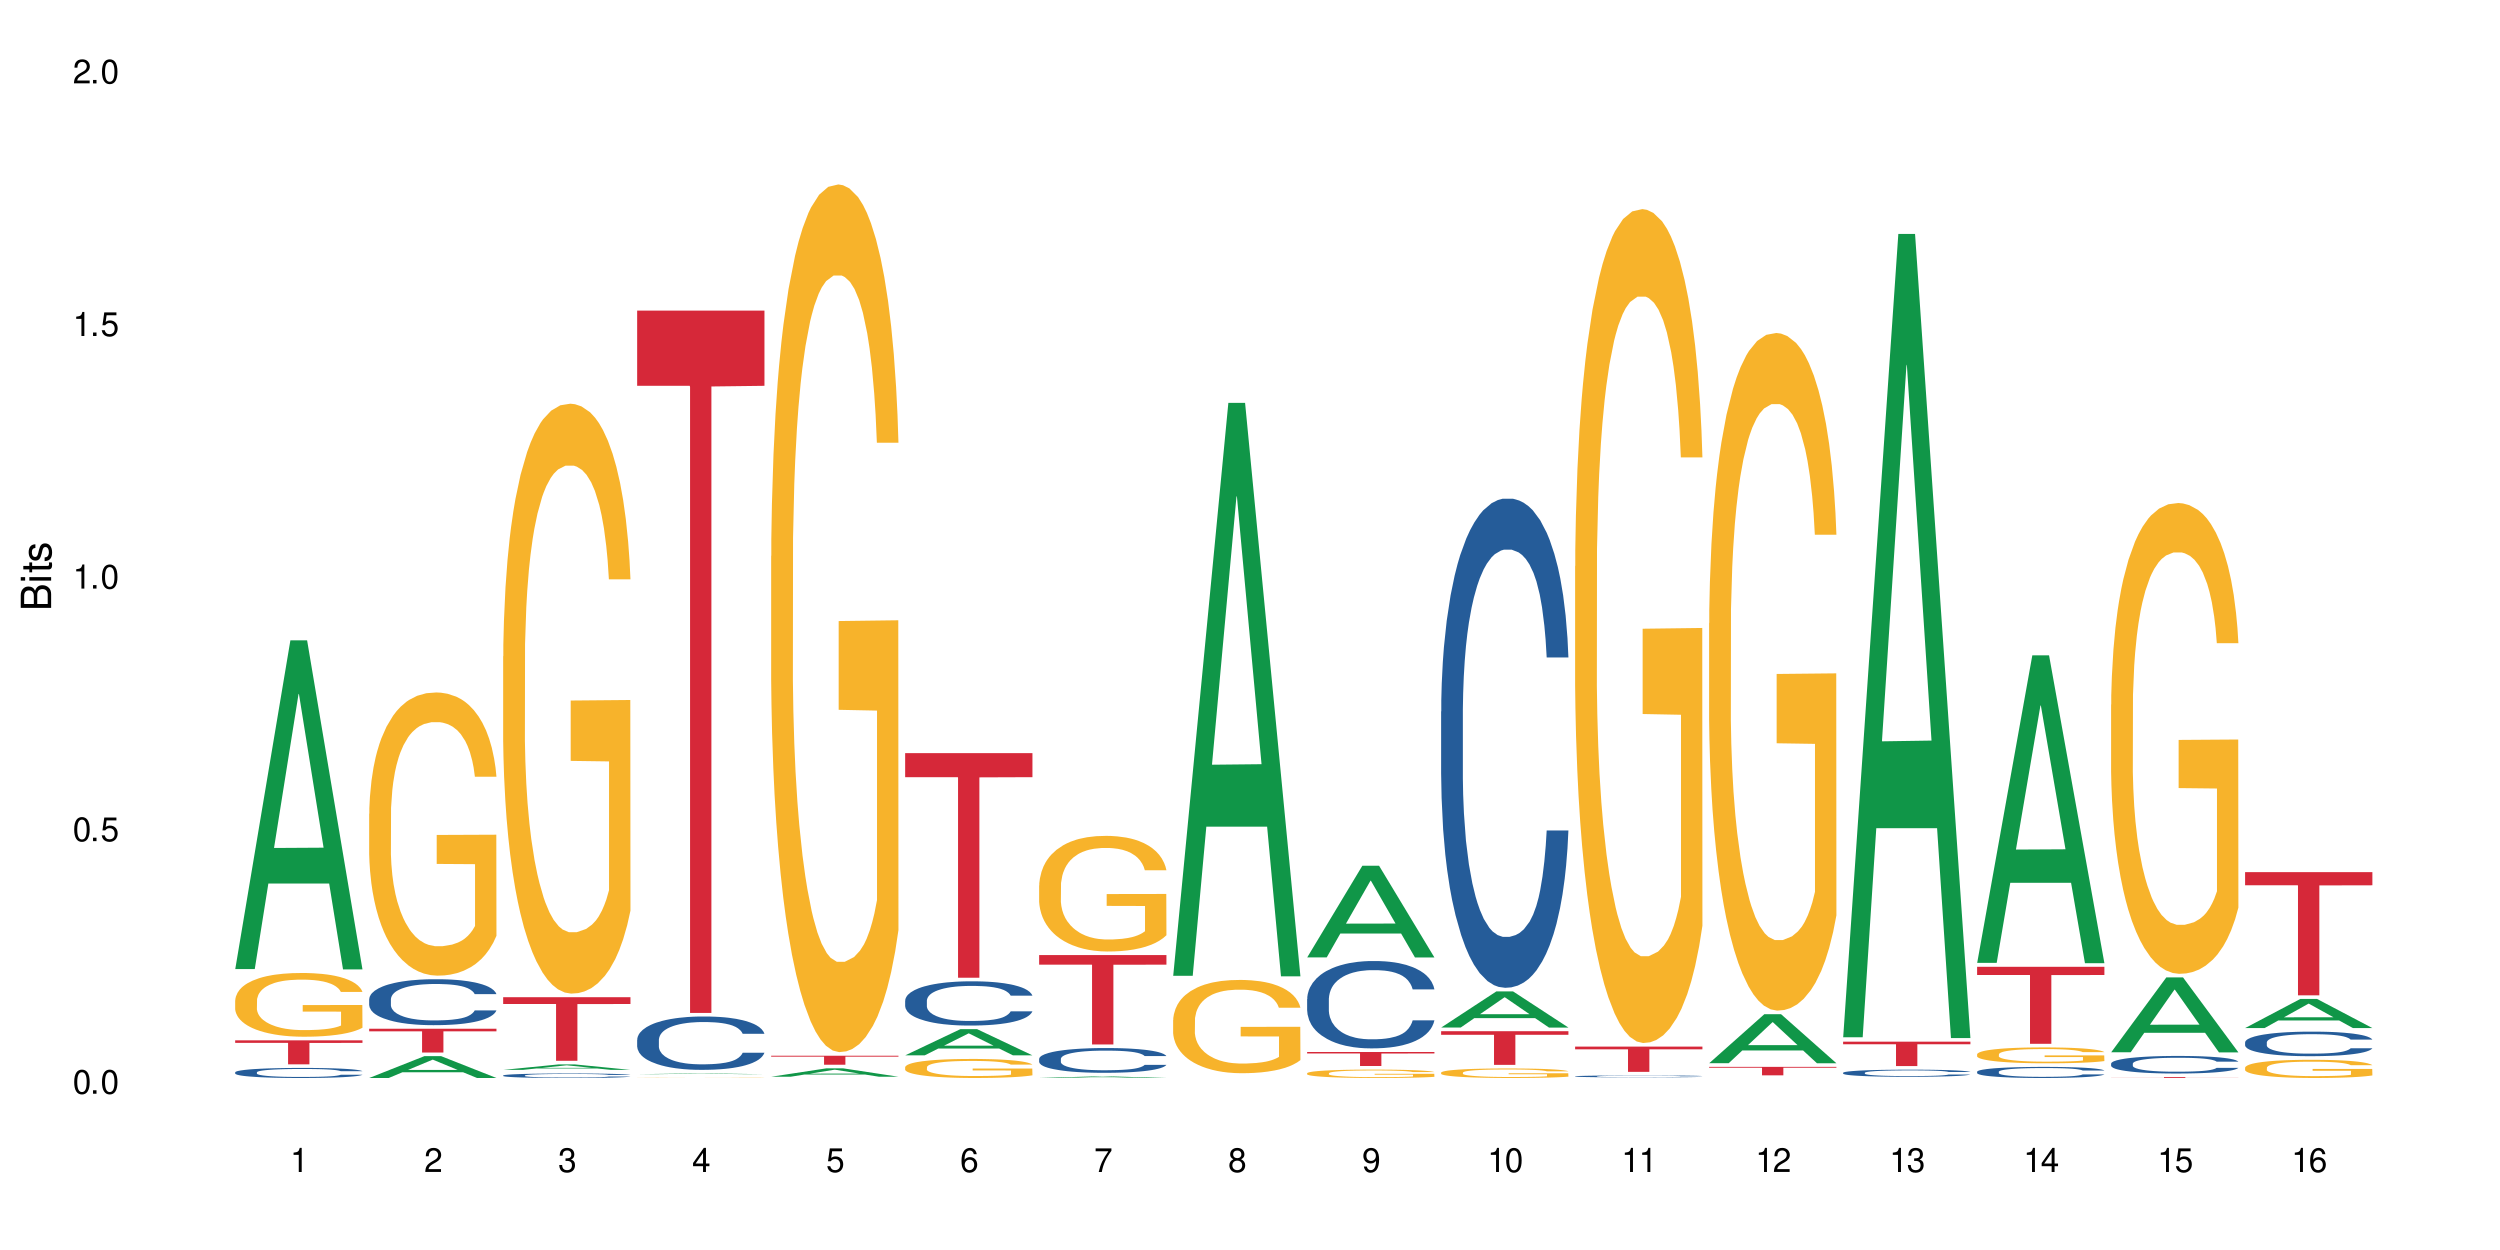<?xml version="1.0" encoding="UTF-8"?>
<svg xmlns="http://www.w3.org/2000/svg" xmlns:xlink="http://www.w3.org/1999/xlink" width="720" height="360" viewBox="0 0 720 360">
<defs>
<g>
<g id="glyph-0-0">
</g>
<g id="glyph-0-1">
<path d="M 2.641 -6.938 C 2 -6.938 1.422 -6.656 1.078 -6.172 C 0.641 -5.562 0.406 -4.641 0.406 -3.359 C 0.406 -1.016 1.188 0.219 2.641 0.219 C 4.078 0.219 4.859 -1.016 4.859 -3.297 C 4.859 -4.641 4.656 -5.547 4.203 -6.172 C 3.844 -6.656 3.281 -6.938 2.641 -6.938 Z M 2.641 -6.188 C 3.547 -6.188 4 -5.25 4 -3.375 C 4 -1.406 3.562 -0.484 2.625 -0.484 C 1.734 -0.484 1.281 -1.438 1.281 -3.344 C 1.281 -5.25 1.734 -6.188 2.641 -6.188 Z M 2.641 -6.188 "/>
</g>
<g id="glyph-0-2">
<path d="M 1.828 -1 L 0.828 -1 L 0.828 0 L 1.828 0 Z M 1.828 -1 "/>
</g>
<g id="glyph-0-3">
<path d="M 4.562 -6.797 L 1.062 -6.797 L 0.547 -3.094 L 1.328 -3.094 C 1.719 -3.562 2.047 -3.734 2.578 -3.734 C 3.484 -3.734 4.062 -3.109 4.062 -2.094 C 4.062 -1.125 3.484 -0.531 2.578 -0.531 C 1.828 -0.531 1.375 -0.906 1.188 -1.672 L 0.328 -1.672 C 0.453 -1.109 0.547 -0.844 0.75 -0.594 C 1.125 -0.078 1.828 0.219 2.594 0.219 C 3.969 0.219 4.922 -0.781 4.922 -2.219 C 4.922 -3.562 4.031 -4.484 2.719 -4.484 C 2.25 -4.484 1.859 -4.359 1.469 -4.062 L 1.734 -5.969 L 4.562 -5.969 Z M 4.562 -6.797 "/>
</g>
<g id="glyph-0-4">
<path d="M 2.484 -4.938 L 2.484 0 L 3.328 0 L 3.328 -6.938 L 2.766 -6.938 C 2.469 -5.875 2.281 -5.734 0.984 -5.562 L 0.984 -4.938 Z M 2.484 -4.938 "/>
</g>
<g id="glyph-0-5">
<path d="M 4.859 -0.828 L 1.281 -0.828 C 1.359 -1.406 1.672 -1.781 2.5 -2.281 L 3.469 -2.828 C 4.406 -3.344 4.906 -4.062 4.906 -4.906 C 4.906 -5.484 4.672 -6.031 4.266 -6.406 C 3.859 -6.766 3.375 -6.938 2.719 -6.938 C 1.859 -6.938 1.219 -6.625 0.844 -6.031 C 0.609 -5.672 0.5 -5.234 0.484 -4.531 L 1.328 -4.531 C 1.359 -5.016 1.406 -5.281 1.531 -5.516 C 1.75 -5.938 2.188 -6.203 2.703 -6.203 C 3.469 -6.203 4.031 -5.641 4.031 -4.891 C 4.031 -4.344 3.719 -3.859 3.125 -3.516 L 2.234 -3 C 0.812 -2.172 0.406 -1.531 0.328 -0.016 L 4.859 -0.016 Z M 4.859 -0.828 "/>
</g>
<g id="glyph-0-6">
<path d="M 2.125 -3.188 L 2.578 -3.188 C 3.5 -3.188 3.984 -2.766 3.984 -1.922 C 3.984 -1.062 3.469 -0.531 2.594 -0.531 C 1.656 -0.531 1.203 -1 1.156 -2.016 L 0.312 -2.016 C 0.344 -1.453 0.438 -1.094 0.609 -0.781 C 0.953 -0.109 1.625 0.219 2.547 0.219 C 3.953 0.219 4.859 -0.625 4.859 -1.938 C 4.859 -2.828 4.516 -3.297 3.703 -3.594 C 4.344 -3.844 4.656 -4.328 4.656 -5.031 C 4.656 -6.219 3.875 -6.938 2.578 -6.938 C 1.203 -6.938 0.484 -6.172 0.453 -4.703 L 1.297 -4.703 C 1.312 -5.125 1.344 -5.359 1.453 -5.578 C 1.641 -5.969 2.062 -6.203 2.594 -6.203 C 3.344 -6.203 3.797 -5.75 3.797 -5 C 3.797 -4.516 3.609 -4.219 3.25 -4.047 C 3.016 -3.953 2.703 -3.922 2.125 -3.906 Z M 2.125 -3.188 "/>
</g>
<g id="glyph-0-7">
<path d="M 3.141 -1.672 L 3.141 0 L 3.984 0 L 3.984 -1.672 L 4.984 -1.672 L 4.984 -2.438 L 3.984 -2.438 L 3.984 -6.938 L 3.359 -6.938 L 0.266 -2.578 L 0.266 -1.672 Z M 3.141 -2.438 L 1 -2.438 L 3.141 -5.5 Z M 3.141 -2.438 "/>
</g>
<g id="glyph-0-8">
<path d="M 4.781 -5.125 C 4.609 -6.266 3.891 -6.938 2.844 -6.938 C 2.094 -6.938 1.422 -6.578 1.031 -5.953 C 0.594 -5.266 0.406 -4.422 0.406 -3.172 C 0.406 -2 0.578 -1.25 0.984 -0.641 C 1.359 -0.078 1.953 0.219 2.703 0.219 C 3.984 0.219 4.922 -0.75 4.922 -2.094 C 4.922 -3.375 4.062 -4.281 2.844 -4.281 C 2.172 -4.281 1.641 -4.031 1.281 -3.516 C 1.281 -5.234 1.828 -6.188 2.797 -6.188 C 3.391 -6.188 3.797 -5.797 3.938 -5.125 Z M 2.734 -3.531 C 3.547 -3.531 4.062 -2.953 4.062 -2.031 C 4.062 -1.156 3.484 -0.531 2.703 -0.531 C 1.922 -0.531 1.328 -1.188 1.328 -2.078 C 1.328 -2.938 1.906 -3.531 2.734 -3.531 Z M 2.734 -3.531 "/>
</g>
<g id="glyph-0-9">
<path d="M 4.984 -6.797 L 0.438 -6.797 L 0.438 -5.969 L 4.109 -5.969 C 2.5 -3.656 1.828 -2.234 1.328 0 L 2.219 0 C 2.594 -2.172 3.453 -4.047 4.984 -6.094 Z M 4.984 -6.797 "/>
</g>
<g id="glyph-0-10">
<path d="M 3.75 -3.656 C 4.469 -4.094 4.688 -4.438 4.688 -5.078 C 4.688 -6.172 3.844 -6.938 2.641 -6.938 C 1.438 -6.938 0.594 -6.172 0.594 -5.094 C 0.594 -4.438 0.812 -4.094 1.516 -3.656 C 0.734 -3.266 0.359 -2.703 0.359 -1.922 C 0.359 -0.656 1.281 0.219 2.641 0.219 C 3.984 0.219 4.922 -0.656 4.922 -1.922 C 4.922 -2.703 4.531 -3.266 3.75 -3.656 Z M 2.641 -6.188 C 3.359 -6.188 3.812 -5.75 3.812 -5.062 C 3.812 -4.406 3.344 -3.984 2.641 -3.984 C 1.922 -3.984 1.453 -4.406 1.453 -5.078 C 1.453 -5.75 1.922 -6.188 2.641 -6.188 Z M 2.641 -3.266 C 3.484 -3.266 4.062 -2.719 4.062 -1.906 C 4.062 -1.078 3.484 -0.531 2.625 -0.531 C 1.797 -0.531 1.219 -1.094 1.219 -1.906 C 1.219 -2.719 1.781 -3.266 2.641 -3.266 Z M 2.641 -3.266 "/>
</g>
<g id="glyph-0-11">
<path d="M 0.516 -1.578 C 0.672 -0.453 1.406 0.219 2.438 0.219 C 3.188 0.219 3.859 -0.141 4.266 -0.766 C 4.688 -1.453 4.891 -2.297 4.891 -3.547 C 4.891 -4.719 4.703 -5.453 4.312 -6.078 C 3.938 -6.641 3.344 -6.938 2.594 -6.938 C 1.297 -6.938 0.359 -5.969 0.359 -4.625 C 0.359 -3.344 1.234 -2.453 2.453 -2.453 C 3.094 -2.453 3.578 -2.672 4.016 -3.203 C 4 -1.484 3.469 -0.531 2.5 -0.531 C 1.906 -0.531 1.484 -0.906 1.359 -1.578 Z M 2.578 -6.203 C 3.375 -6.203 3.969 -5.531 3.969 -4.641 C 3.969 -3.797 3.391 -3.188 2.547 -3.188 C 1.734 -3.188 1.234 -3.766 1.234 -4.688 C 1.234 -5.562 1.797 -6.203 2.578 -6.203 Z M 2.578 -6.203 "/>
</g>
<g id="glyph-1-0">
</g>
<g id="glyph-1-1">
<path d="M 0 -0.953 L 0 -4.891 C 0 -5.719 -0.234 -6.344 -0.734 -6.797 C -1.188 -7.234 -1.812 -7.469 -2.5 -7.469 C -3.547 -7.469 -4.188 -7 -4.625 -5.875 C -4.984 -6.688 -5.625 -7.094 -6.531 -7.094 C -7.172 -7.094 -7.734 -6.859 -8.141 -6.391 C -8.562 -5.922 -8.75 -5.344 -8.75 -4.5 L -8.75 -0.953 Z M -4.984 -2.062 L -7.766 -2.062 L -7.766 -4.219 C -7.766 -4.844 -7.688 -5.203 -7.453 -5.5 C -7.219 -5.812 -6.859 -5.969 -6.375 -5.969 C -5.891 -5.969 -5.531 -5.812 -5.297 -5.5 C -5.062 -5.203 -4.984 -4.844 -4.984 -4.219 Z M -0.984 -2.062 L -4 -2.062 L -4 -4.781 C -4 -5.766 -3.438 -6.359 -2.484 -6.359 C -1.547 -6.359 -0.984 -5.766 -0.984 -4.781 Z M -0.984 -2.062 "/>
</g>
<g id="glyph-1-2">
<path d="M -6.281 -1.797 L -6.281 -0.797 L 0 -0.797 L 0 -1.797 Z M -8.75 -1.797 L -8.75 -0.797 L -7.484 -0.797 L -7.484 -1.797 Z M -8.75 -1.797 "/>
</g>
<g id="glyph-1-3">
<path d="M -6.281 -3.047 L -6.281 -2.016 L -8.016 -2.016 L -8.016 -1.016 L -6.281 -1.016 L -6.281 -0.172 L -5.469 -0.172 L -5.469 -1.016 L -0.719 -1.016 C -0.078 -1.016 0.281 -1.453 0.281 -2.234 C 0.281 -2.5 0.25 -2.719 0.188 -3.047 L -0.641 -3.047 C -0.609 -2.906 -0.594 -2.766 -0.594 -2.562 C -0.594 -2.141 -0.719 -2.016 -1.156 -2.016 L -5.469 -2.016 L -5.469 -3.047 Z M -6.281 -3.047 "/>
</g>
<g id="glyph-1-4">
<path d="M -4.531 -5.25 C -5.766 -5.25 -6.469 -4.422 -6.469 -2.969 C -6.469 -1.516 -5.719 -0.562 -4.547 -0.562 C -3.562 -0.562 -3.094 -1.062 -2.734 -2.562 L -2.516 -3.484 C -2.344 -4.188 -2.094 -4.469 -1.641 -4.469 C -1.047 -4.469 -0.641 -3.875 -0.641 -3 C -0.641 -2.453 -0.797 -2 -1.062 -1.75 C -1.25 -1.594 -1.422 -1.531 -1.875 -1.469 L -1.875 -0.406 C -0.422 -0.453 0.281 -1.266 0.281 -2.922 C 0.281 -4.5 -0.5 -5.516 -1.719 -5.516 C -2.656 -5.516 -3.172 -4.984 -3.469 -3.734 L -3.703 -2.766 C -3.891 -1.953 -4.156 -1.609 -4.594 -1.609 C -5.188 -1.609 -5.547 -2.125 -5.547 -2.938 C -5.547 -3.75 -5.203 -4.172 -4.531 -4.203 Z M -4.531 -5.25 "/>
</g>
</g>
</defs>
<rect x="-72" y="-36" width="864" height="432" fill="rgb(100%, 100%, 100%)" fill-opacity="1"/>
<path fill-rule="nonzero" fill="rgb(6.275%, 58.824%, 28.235%)" fill-opacity="1" d="M 67.73 279.098 L 67.77 279.008 L 83.633 184.422 L 88.449 184.422 L 104.391 279.188 L 98.789 279.188 L 94.797 254.449 L 77.289 254.449 L 73.371 279.098 L 67.73 279.098 L 78.973 244.215 L 93.191 244.129 L 86.102 199.906 L 86.023 199.816 L 85.945 200.082 L 78.934 244.129 L 78.973 244.215 Z M 67.73 279.098 "/>
<path fill-rule="nonzero" fill="rgb(14.51%, 36.078%, 60%)" fill-opacity="1" d="M 67.73 308.824 L 67.777 308.824 L 67.777 308.758 L 67.91 308.66 L 68.223 308.531 L 68.535 308.445 L 69.34 308.289 L 70.457 308.137 L 71.621 308.02 L 72.469 307.949 L 73.23 307.898 L 74.973 307.801 L 76.09 307.75 L 77.297 307.703 L 78.773 307.66 L 79.848 307.633 L 82.262 307.59 L 84.051 307.574 L 85.434 307.562 L 88.43 307.562 L 90.219 307.574 L 91.516 307.59 L 92.945 307.609 L 94.152 307.633 L 96.254 307.691 L 98.133 307.766 L 98.98 307.809 L 100.324 307.891 L 101.352 307.969 L 102.066 308.039 L 102.871 308.137 L 103.586 308.254 L 104.125 308.391 L 104.391 308.504 L 98.133 308.504 L 97.82 308.398 L 97.461 308.316 L 96.793 308.207 L 96.121 308.133 L 95.184 308.055 L 94.332 308.004 L 93.172 307.953 L 92.141 307.922 L 91.07 307.898 L 90.039 307.883 L 88.074 307.867 L 85.793 307.867 L 84.945 307.871 L 83.199 307.895 L 82.262 307.91 L 80.918 307.949 L 79.98 307.984 L 78.863 308.035 L 78.102 308.082 L 77.164 308.148 L 76.492 308.211 L 75.734 308.297 L 75.285 308.363 L 74.883 308.438 L 74.527 308.527 L 74.258 308.617 L 74.078 308.719 L 73.988 308.812 L 73.988 309.223 L 74.078 309.316 L 74.305 309.43 L 74.883 309.59 L 75.734 309.73 L 76.719 309.844 L 77.656 309.922 L 78.191 309.961 L 78.906 310 L 80.027 310.055 L 81.637 310.109 L 82.574 310.129 L 84.004 310.148 L 85.48 310.16 L 87.449 310.16 L 89.191 310.148 L 90.352 310.137 L 91.559 310.117 L 93.215 310.07 L 94.242 310.027 L 95.137 309.977 L 95.809 309.926 L 96.254 309.887 L 96.926 309.805 L 97.461 309.715 L 97.863 309.621 L 98.133 309.531 L 104.391 309.531 L 104.125 309.637 L 103.723 309.738 L 103.32 309.816 L 102.691 309.91 L 101.977 309.992 L 100.949 310.082 L 100.102 310.145 L 98.98 310.211 L 97.953 310.262 L 96.836 310.305 L 95.184 310.359 L 94.109 310.387 L 92.945 310.41 L 91.559 310.43 L 89.816 310.449 L 87.938 310.461 L 86.195 310.461 L 84.316 310.457 L 82.934 310.445 L 81.098 310.422 L 78.82 310.375 L 77.164 310.324 L 75.867 310.273 L 74.75 310.223 L 73.5 310.148 L 71.891 310.035 L 70.906 309.945 L 70.234 309.871 L 69.473 309.766 L 68.938 309.672 L 68.312 309.523 L 67.863 309.336 L 67.73 309.191 Z M 67.73 308.824 "/>
<path fill-rule="nonzero" fill="rgb(96.863%, 70.196%, 16.863%)" fill-opacity="1" d="M 67.73 288.082 L 67.777 288.066 L 67.777 287.73 L 67.953 286.977 L 68.402 285.938 L 68.984 285.082 L 69.609 284.41 L 70.012 284.059 L 70.684 283.555 L 71.262 283.188 L 72.738 282.434 L 74.617 281.727 L 75.645 281.426 L 76.809 281.141 L 78.461 280.824 L 79.223 280.707 L 81.547 280.438 L 84.184 280.27 L 87.09 280.219 L 88.43 280.234 L 90.266 280.305 L 92.77 280.488 L 94.199 280.656 L 95.316 280.824 L 96.477 281.039 L 97.91 281.375 L 99.25 281.777 L 100.324 282.18 L 101.395 282.684 L 102.289 283.219 L 103.051 283.809 L 103.723 284.512 L 104.125 285.098 L 104.391 285.684 L 98.176 285.684 L 97.82 285.098 L 97.418 284.645 L 96.746 284.094 L 96.074 283.691 L 95.406 283.371 L 94.152 282.934 L 93.082 282.668 L 91.738 282.434 L 90.441 282.281 L 88.969 282.18 L 88.074 282.148 L 85.703 282.148 L 83.559 282.266 L 82.305 282.398 L 81.41 282.531 L 80.16 282.785 L 79.398 282.984 L 78.953 283.121 L 77.613 283.641 L 76.719 284.109 L 76.227 284.426 L 75.602 284.93 L 75.152 285.383 L 74.66 286.055 L 74.391 286.555 L 74.035 287.695 L 73.988 290.715 L 74.125 291.352 L 74.391 292.039 L 74.75 292.641 L 75.285 293.281 L 75.824 293.766 L 76.762 294.418 L 77.566 294.855 L 78.191 295.141 L 79.398 295.594 L 79.891 295.742 L 81.055 296.047 L 82.262 296.281 L 83.738 296.48 L 84.855 296.582 L 86.641 296.668 L 88.922 296.668 L 91.605 296.566 L 93.305 296.43 L 94.465 296.297 L 95.227 296.18 L 96.164 295.996 L 96.836 295.828 L 97.461 295.645 L 98.223 295.359 L 98.223 291.352 L 87.18 291.336 L 87.18 289.457 L 104.348 289.441 L 104.391 295.996 L 103.453 296.449 L 102.289 296.883 L 101.172 297.219 L 100.012 297.504 L 98.355 297.824 L 97.016 298.023 L 94.957 298.258 L 93.082 298.41 L 91.113 298.512 L 89.371 298.562 L 87.312 298.578 L 85.48 298.543 L 83.512 298.445 L 81.949 298.309 L 80.516 298.141 L 79.086 297.922 L 77.297 297.57 L 76.137 297.285 L 74.93 296.934 L 73.723 296.516 L 72.648 296.062 L 71.934 295.711 L 71.219 295.309 L 70.457 294.805 L 69.742 294.234 L 69.207 293.715 L 68.715 293.129 L 68.355 292.574 L 68 291.82 L 67.82 291.219 L 67.73 290.699 Z M 67.73 288.082 "/>
<path fill-rule="nonzero" fill="rgb(83.922%, 15.686%, 22.353%)" fill-opacity="1" d="M 67.73 299.609 L 104.391 299.609 L 104.391 300.352 L 89.113 300.359 L 89.113 306.531 L 82.965 306.531 L 82.965 300.363 L 82.875 300.352 L 67.73 300.352 Z M 67.73 299.609 "/>
<path fill-rule="nonzero" fill="rgb(6.275%, 58.824%, 28.235%)" fill-opacity="1" d="M 106.32 310.457 L 106.359 310.449 L 122.223 304.168 L 127.039 304.168 L 142.98 310.461 L 137.383 310.461 L 133.387 308.82 L 115.879 308.82 L 111.961 310.457 L 106.32 310.457 L 117.562 308.141 L 131.781 308.133 L 124.691 305.195 L 124.613 305.188 L 124.535 305.207 L 117.523 308.133 L 117.562 308.141 Z M 106.32 310.457 "/>
<path fill-rule="nonzero" fill="rgb(14.51%, 36.078%, 60%)" fill-opacity="1" d="M 106.32 287.777 L 106.367 287.766 L 106.367 287.477 L 106.5 287.016 L 106.812 286.434 L 107.125 286.035 L 107.93 285.32 L 109.047 284.633 L 110.211 284.102 L 111.059 283.785 L 111.82 283.543 L 113.562 283.098 L 114.684 282.867 L 115.891 282.66 L 117.363 282.457 L 118.438 282.336 L 120.852 282.141 L 122.641 282.055 L 124.027 282.02 L 127.02 282.02 L 128.809 282.07 L 130.105 282.129 L 131.535 282.227 L 132.742 282.336 L 134.844 282.602 L 136.723 282.938 L 137.574 283.133 L 138.914 283.508 L 139.941 283.871 L 140.656 284.184 L 141.461 284.633 L 142.176 285.176 L 142.715 285.793 L 142.98 286.312 L 136.723 286.312 L 136.41 285.828 L 136.051 285.457 L 135.383 284.961 L 134.711 284.609 L 133.773 284.258 L 132.922 284.027 L 131.762 283.797 L 130.73 283.652 L 129.66 283.543 L 128.629 283.473 L 126.664 283.398 L 124.383 283.398 L 123.535 283.422 L 121.789 283.52 L 120.852 283.605 L 119.512 283.773 L 118.57 283.93 L 117.453 284.172 L 116.695 284.379 L 115.754 284.691 L 115.086 284.973 L 114.324 285.371 L 113.879 285.672 L 113.473 286.012 L 113.117 286.41 L 112.848 286.832 L 112.668 287.281 L 112.582 287.719 L 112.582 289.59 L 112.668 290.027 L 112.895 290.535 L 113.473 291.273 L 114.324 291.914 L 115.309 292.422 L 116.246 292.785 L 116.781 292.953 L 117.5 293.148 L 118.617 293.391 L 120.227 293.633 L 121.164 293.727 L 122.594 293.824 L 124.07 293.875 L 126.039 293.875 L 127.781 293.824 L 128.945 293.766 L 130.152 293.668 L 131.805 293.461 L 132.832 293.27 L 133.727 293.039 L 134.398 292.809 L 134.844 292.613 L 135.516 292.242 L 136.051 291.828 L 136.453 291.406 L 136.723 290.996 L 142.98 290.996 L 142.715 291.477 L 142.312 291.949 L 141.91 292.301 L 141.281 292.723 L 140.566 293.098 L 139.539 293.523 L 138.691 293.801 L 137.574 294.102 L 136.543 294.332 L 135.426 294.539 L 133.773 294.781 L 132.699 294.902 L 131.535 295.012 L 130.152 295.105 L 128.406 295.191 L 126.531 295.238 L 124.785 295.25 L 122.906 295.227 L 121.523 295.18 L 119.688 295.07 L 117.41 294.852 L 115.754 294.621 L 114.457 294.395 L 113.34 294.152 L 112.09 293.824 L 110.48 293.293 L 109.496 292.883 L 108.824 292.543 L 108.066 292.07 L 107.527 291.648 L 106.902 290.969 L 106.457 290.113 L 106.32 289.445 Z M 106.32 287.777 "/>
<path fill-rule="nonzero" fill="rgb(96.863%, 70.196%, 16.863%)" fill-opacity="1" d="M 106.32 234.359 L 106.367 234.285 L 106.367 232.793 L 106.543 229.441 L 106.992 224.824 L 107.574 221.023 L 108.199 218.047 L 108.602 216.48 L 109.273 214.246 L 109.852 212.609 L 111.328 209.258 L 113.207 206.129 L 114.234 204.785 L 115.398 203.52 L 117.051 202.105 L 117.812 201.586 L 120.137 200.391 L 122.773 199.648 L 125.68 199.426 L 127.02 199.5 L 128.855 199.797 L 131.359 200.617 L 132.789 201.359 L 133.906 202.105 L 135.07 203.074 L 136.5 204.562 L 137.84 206.352 L 138.914 208.141 L 139.988 210.375 L 140.879 212.758 L 141.641 215.363 L 142.312 218.492 L 142.715 221.098 L 142.98 223.707 L 136.77 223.707 L 136.41 221.098 L 136.008 219.09 L 135.336 216.629 L 134.668 214.844 L 133.996 213.426 L 132.742 211.492 L 131.672 210.301 L 130.328 209.258 L 129.031 208.586 L 127.559 208.141 L 126.664 207.988 L 124.293 207.988 L 122.148 208.512 L 120.895 209.105 L 120.004 209.703 L 118.75 210.82 L 117.988 211.715 L 117.543 212.309 L 116.203 214.621 L 115.309 216.703 L 114.816 218.121 L 114.191 220.355 L 113.742 222.367 L 113.25 225.344 L 112.984 227.578 L 112.625 232.645 L 112.582 246.051 L 112.715 248.883 L 112.984 251.938 L 113.34 254.617 L 113.879 257.449 L 114.414 259.609 L 115.352 262.516 L 116.156 264.449 L 116.781 265.719 L 117.988 267.727 L 118.48 268.398 L 119.645 269.738 L 120.852 270.781 L 122.328 271.676 L 123.445 272.121 L 125.234 272.496 L 127.512 272.496 L 130.195 272.047 L 131.895 271.453 L 133.059 270.855 L 133.816 270.336 L 134.754 269.516 L 135.426 268.77 L 136.051 267.953 L 136.812 266.684 L 136.812 248.883 L 125.77 248.809 L 125.77 240.465 L 142.938 240.391 L 142.98 269.516 L 142.043 271.527 L 140.879 273.465 L 139.762 274.953 L 138.602 276.219 L 136.945 277.637 L 135.605 278.527 L 133.547 279.57 L 131.672 280.242 L 129.703 280.688 L 127.961 280.914 L 125.902 280.988 L 124.07 280.836 L 122.102 280.391 L 120.539 279.793 L 119.109 279.051 L 117.676 278.082 L 115.891 276.516 L 114.727 275.25 L 113.52 273.688 L 112.312 271.824 L 111.238 269.812 L 110.523 268.25 L 109.809 266.461 L 109.047 264.227 L 108.332 261.695 L 107.797 259.387 L 107.305 256.777 L 106.945 254.32 L 106.59 250.969 L 106.41 248.285 L 106.32 245.977 Z M 106.32 234.359 "/>
<path fill-rule="nonzero" fill="rgb(83.922%, 15.686%, 22.353%)" fill-opacity="1" d="M 106.32 296.285 L 142.98 296.285 L 142.98 297.02 L 127.703 297.023 L 127.703 303.133 L 121.555 303.133 L 121.555 297.031 L 121.465 297.02 L 106.32 297.02 Z M 106.32 296.285 "/>
<path fill-rule="nonzero" fill="rgb(6.275%, 58.824%, 28.235%)" fill-opacity="1" d="M 144.91 308.129 L 144.949 308.125 L 160.812 306.555 L 165.633 306.555 L 181.574 308.129 L 175.973 308.129 L 171.977 307.719 L 154.469 307.719 L 150.551 308.129 L 144.91 308.129 L 156.152 307.547 L 170.371 307.547 L 163.281 306.812 L 163.203 306.809 L 163.125 306.812 L 156.113 307.547 L 156.152 307.547 Z M 144.91 308.129 "/>
<path fill-rule="nonzero" fill="rgb(14.51%, 36.078%, 60%)" fill-opacity="1" d="M 144.91 309.727 L 144.957 309.727 L 144.957 309.699 L 145.09 309.652 L 145.402 309.598 L 145.715 309.559 L 146.52 309.488 L 147.641 309.418 L 148.801 309.367 L 149.652 309.336 L 150.41 309.312 L 152.156 309.27 L 153.273 309.246 L 154.48 309.227 L 155.953 309.207 L 157.027 309.191 L 159.441 309.176 L 161.23 309.164 L 165.613 309.164 L 167.398 309.168 L 168.695 309.172 L 170.129 309.184 L 171.336 309.191 L 173.434 309.219 L 175.312 309.254 L 176.164 309.273 L 177.504 309.309 L 178.531 309.344 L 179.246 309.375 L 180.051 309.418 L 180.77 309.473 L 181.305 309.531 L 181.574 309.586 L 175.312 309.586 L 175 309.535 L 174.645 309.5 L 173.973 309.449 L 173.301 309.418 L 172.363 309.383 L 171.512 309.359 L 170.352 309.336 L 169.324 309.324 L 168.25 309.312 L 167.223 309.305 L 165.254 309.297 L 162.973 309.297 L 162.125 309.301 L 160.379 309.309 L 159.441 309.316 L 158.102 309.336 L 157.16 309.352 L 156.043 309.375 L 155.285 309.395 L 154.344 309.426 L 153.676 309.453 L 152.914 309.492 L 152.469 309.52 L 152.066 309.555 L 151.707 309.594 L 151.438 309.637 L 151.262 309.68 L 151.172 309.723 L 151.172 309.906 L 151.262 309.949 L 151.484 310 L 152.066 310.07 L 152.914 310.133 L 153.898 310.184 L 154.836 310.219 L 155.375 310.238 L 156.09 310.258 L 157.207 310.281 L 158.816 310.305 L 159.754 310.312 L 161.184 310.324 L 162.66 310.328 L 164.629 310.328 L 166.371 310.324 L 167.535 310.316 L 168.742 310.309 L 170.395 310.285 L 171.422 310.27 L 172.316 310.246 L 172.988 310.223 L 173.434 310.203 L 174.105 310.168 L 174.645 310.125 L 175.047 310.086 L 175.312 310.043 L 181.574 310.043 L 181.305 310.094 L 180.902 310.137 L 180.5 310.172 L 179.875 310.215 L 179.156 310.25 L 178.129 310.293 L 177.281 310.32 L 176.164 310.352 L 175.133 310.371 L 174.016 310.395 L 172.363 310.418 L 171.289 310.43 L 170.129 310.438 L 168.742 310.449 L 166.996 310.457 L 165.121 310.461 L 161.5 310.461 L 160.113 310.457 L 158.281 310.445 L 156 310.422 L 154.344 310.402 L 153.047 310.379 L 151.93 310.355 L 150.68 310.324 L 149.07 310.27 L 148.086 310.23 L 147.414 310.195 L 146.656 310.148 L 146.117 310.109 L 145.492 310.043 L 145.047 309.957 L 144.91 309.891 Z M 144.91 309.727 "/>
<path fill-rule="nonzero" fill="rgb(96.863%, 70.196%, 16.863%)" fill-opacity="1" d="M 144.91 189.031 L 144.957 188.875 L 144.957 185.773 L 145.137 178.789 L 145.582 169.172 L 146.164 161.258 L 146.789 155.051 L 147.191 151.793 L 147.863 147.137 L 148.445 143.723 L 149.918 136.742 L 151.797 130.227 L 152.824 127.434 L 153.988 124.793 L 155.641 121.848 L 156.402 120.762 L 158.727 118.277 L 161.363 116.727 L 164.27 116.262 L 165.613 116.418 L 167.445 117.035 L 169.949 118.742 L 171.379 120.297 L 172.496 121.848 L 173.66 123.863 L 175.09 126.969 L 176.43 130.691 L 177.504 134.414 L 178.578 139.07 L 179.473 144.035 L 180.23 149.465 L 180.902 155.98 L 181.305 161.414 L 181.574 166.844 L 175.359 166.844 L 175 161.414 L 174.598 157.223 L 173.926 152.102 L 173.258 148.379 L 172.586 145.43 L 171.336 141.398 L 170.262 138.914 L 168.922 136.742 L 167.625 135.348 L 166.148 134.414 L 165.254 134.105 L 162.883 134.105 L 160.738 135.191 L 159.488 136.434 L 158.594 137.672 L 157.34 140 L 156.582 141.863 L 156.133 143.105 L 154.793 147.914 L 153.898 152.258 L 153.406 155.207 L 152.781 159.859 L 152.332 164.051 L 151.84 170.258 L 151.574 174.91 L 151.215 185.461 L 151.172 213.391 L 151.305 219.289 L 151.574 225.648 L 151.93 231.234 L 152.469 237.129 L 153.004 241.629 L 153.941 247.684 L 154.746 251.715 L 155.375 254.355 L 156.582 258.543 L 157.07 259.938 L 158.234 262.73 L 159.441 264.906 L 160.918 266.766 L 162.035 267.699 L 163.824 268.473 L 166.102 268.473 L 168.785 267.543 L 170.484 266.301 L 171.648 265.059 L 172.406 263.973 L 173.348 262.266 L 174.016 260.715 L 174.645 259.008 L 175.402 256.371 L 175.402 219.289 L 164.359 219.133 L 164.359 201.754 L 181.527 201.598 L 181.574 262.266 L 180.633 266.457 L 179.473 270.488 L 178.352 273.594 L 177.191 276.23 L 175.535 279.18 L 174.195 281.043 L 172.141 283.215 L 170.262 284.609 L 168.293 285.539 L 166.551 286.008 L 164.492 286.16 L 162.66 285.852 L 160.695 284.922 L 159.129 283.68 L 157.699 282.129 L 156.266 280.109 L 154.48 276.852 L 153.316 274.215 L 152.109 270.957 L 150.902 267.078 L 149.828 262.887 L 149.113 259.629 L 148.398 255.906 L 147.641 251.25 L 146.922 245.977 L 146.387 241.164 L 145.895 235.734 L 145.539 230.613 L 145.18 223.633 L 145 218.047 L 144.91 213.234 Z M 144.91 189.031 "/>
<path fill-rule="nonzero" fill="rgb(83.922%, 15.686%, 22.353%)" fill-opacity="1" d="M 144.91 287.195 L 181.574 287.195 L 181.574 289.156 L 166.293 289.172 L 166.293 305.52 L 160.145 305.52 L 160.145 289.191 L 160.059 289.156 L 144.91 289.156 Z M 144.91 287.195 "/>
<path fill-rule="nonzero" fill="rgb(6.275%, 58.824%, 28.235%)" fill-opacity="1" d="M 183.5 309.371 L 183.543 309.371 L 199.402 309.152 L 204.223 309.152 L 220.164 309.371 L 214.562 309.371 L 210.566 309.312 L 193.059 309.312 L 189.141 309.371 L 183.5 309.371 L 194.742 309.289 L 208.961 309.289 L 201.871 309.188 L 201.793 309.188 L 201.715 309.191 L 194.703 309.289 L 194.742 309.289 Z M 183.5 309.371 "/>
<path fill-rule="nonzero" fill="rgb(14.51%, 36.078%, 60%)" fill-opacity="1" d="M 183.5 299.441 L 183.547 299.43 L 183.547 299.094 L 183.68 298.559 L 183.992 297.883 L 184.309 297.422 L 185.113 296.594 L 186.23 295.793 L 187.391 295.176 L 188.242 294.809 L 189 294.527 L 190.746 294.008 L 191.863 293.742 L 193.07 293.504 L 194.543 293.266 L 195.617 293.125 L 198.031 292.898 L 199.82 292.801 L 201.207 292.758 L 204.203 292.758 L 205.988 292.816 L 207.285 292.887 L 208.719 292.996 L 209.926 293.125 L 212.027 293.434 L 213.902 293.828 L 214.754 294.051 L 216.094 294.488 L 217.121 294.906 L 217.84 295.273 L 218.645 295.793 L 219.359 296.426 L 219.895 297.141 L 220.164 297.742 L 213.902 297.742 L 213.59 297.184 L 213.234 296.746 L 212.562 296.172 L 211.891 295.766 L 210.953 295.355 L 210.102 295.09 L 208.941 294.824 L 207.914 294.656 L 206.84 294.527 L 205.812 294.445 L 203.844 294.359 L 201.562 294.359 L 200.715 294.387 L 198.973 294.5 L 198.031 294.598 L 196.691 294.797 L 195.754 294.977 L 194.633 295.258 L 193.875 295.496 L 192.934 295.863 L 192.266 296.184 L 191.504 296.648 L 191.059 297 L 190.656 297.395 L 190.297 297.855 L 190.031 298.348 L 189.852 298.867 L 189.762 299.371 L 189.762 301.551 L 189.852 302.055 L 190.074 302.645 L 190.656 303.5 L 191.504 304.246 L 192.488 304.836 L 193.426 305.258 L 193.965 305.453 L 194.68 305.676 L 195.797 305.957 L 197.406 306.238 L 198.344 306.352 L 199.777 306.465 L 201.25 306.52 L 203.219 306.52 L 204.961 306.465 L 206.125 306.395 L 207.332 306.281 L 208.984 306.043 L 210.016 305.816 L 210.906 305.551 L 211.578 305.285 L 212.027 305.059 L 212.695 304.625 L 213.234 304.148 L 213.637 303.656 L 213.902 303.18 L 220.164 303.18 L 219.895 303.738 L 219.492 304.289 L 219.09 304.695 L 218.465 305.188 L 217.75 305.621 L 216.719 306.113 L 215.871 306.438 L 214.754 306.785 L 213.727 307.055 L 212.605 307.293 L 210.953 307.574 L 209.879 307.715 L 208.719 307.84 L 207.332 307.953 L 205.586 308.051 L 203.711 308.105 L 201.965 308.121 L 200.09 308.094 L 198.703 308.035 L 196.871 307.91 L 194.59 307.656 L 192.934 307.391 L 191.641 307.125 L 190.52 306.844 L 189.27 306.465 L 187.66 305.848 L 186.676 305.367 L 186.004 304.977 L 185.246 304.43 L 184.711 303.938 L 184.082 303.148 L 183.637 302.152 L 183.5 301.379 Z M 183.5 299.441 "/>
<path fill-rule="nonzero" fill="rgb(96.863%, 70.196%, 16.863%)" fill-opacity="1" d="M 183.5 310.43 L 183.547 310.43 L 183.547 310.426 L 183.727 310.426 L 184.172 310.422 L 184.754 310.418 L 185.379 310.418 L 185.781 310.414 L 187.035 310.414 L 188.508 310.41 L 190.387 310.41 L 191.414 310.406 L 194.992 310.406 L 197.316 310.402 L 208.539 310.402 L 209.969 310.406 L 213.68 310.406 L 215.02 310.41 L 217.168 310.41 L 218.062 310.414 L 218.82 310.414 L 219.492 310.418 L 219.895 310.418 L 220.164 310.422 L 213.949 310.422 L 213.59 310.418 L 213.188 310.418 L 212.52 310.414 L 209.926 310.414 L 208.852 310.41 L 195.93 310.41 L 195.172 310.414 L 192.488 310.414 L 191.996 310.418 L 191.371 310.418 L 190.922 310.422 L 190.434 310.422 L 190.164 310.426 L 189.805 310.426 L 189.762 310.438 L 189.895 310.438 L 190.164 310.441 L 190.52 310.445 L 191.594 310.445 L 192.531 310.449 L 193.336 310.449 L 193.965 310.453 L 196.824 310.453 L 198.031 310.457 L 210.238 310.457 L 210.996 310.453 L 213.992 310.453 L 213.992 310.438 L 202.949 310.438 L 202.949 310.434 L 220.117 310.434 L 220.164 310.453 L 219.223 310.457 L 216.945 310.457 L 215.781 310.461 L 193.07 310.461 L 191.906 310.457 L 189.492 310.457 L 188.418 310.453 L 186.988 310.453 L 186.23 310.449 L 185.516 310.449 L 184.977 310.445 L 184.129 310.445 L 183.77 310.441 L 183.59 310.438 L 183.5 310.438 Z M 183.5 310.43 "/>
<path fill-rule="nonzero" fill="rgb(83.922%, 15.686%, 22.353%)" fill-opacity="1" d="M 183.5 89.461 L 220.164 89.461 L 220.164 111.113 L 204.883 111.305 L 204.883 291.727 L 198.738 291.727 L 198.738 111.492 L 198.648 111.113 L 183.5 111.113 Z M 183.5 89.461 "/>
<path fill-rule="nonzero" fill="rgb(6.275%, 58.824%, 28.235%)" fill-opacity="1" d="M 222.094 310.098 L 222.133 310.094 L 237.996 307.68 L 242.812 307.68 L 258.754 310.098 L 253.152 310.098 L 249.156 309.469 L 231.648 309.469 L 227.73 310.098 L 222.094 310.098 L 233.332 309.207 L 247.551 309.203 L 240.461 308.074 L 240.383 308.074 L 240.305 308.082 L 233.293 309.203 L 233.332 309.207 Z M 222.094 310.098 "/>
<path fill-rule="nonzero" fill="rgb(96.863%, 70.196%, 16.863%)" fill-opacity="1" d="M 222.094 160.152 L 222.137 159.922 L 222.137 155.359 L 222.316 145.09 L 222.762 130.938 L 223.344 119.301 L 223.969 110.172 L 224.371 105.379 L 225.043 98.531 L 225.625 93.512 L 227.098 83.242 L 228.977 73.656 L 230.004 69.551 L 231.168 65.672 L 232.82 61.332 L 233.582 59.738 L 235.906 56.086 L 238.543 53.805 L 241.449 53.117 L 242.793 53.348 L 244.625 54.258 L 247.129 56.77 L 248.559 59.051 L 249.676 61.332 L 250.84 64.301 L 252.27 68.863 L 253.613 74.344 L 254.684 79.82 L 255.758 86.664 L 256.652 93.969 L 257.41 101.957 L 258.082 111.543 L 258.484 119.527 L 258.754 127.516 L 252.539 127.516 L 252.18 119.527 L 251.777 113.367 L 251.109 105.836 L 250.438 100.359 L 249.766 96.023 L 248.516 90.09 L 247.441 86.438 L 246.102 83.242 L 244.805 81.188 L 243.328 79.82 L 242.434 79.363 L 240.066 79.363 L 237.918 80.961 L 236.668 82.785 L 235.773 84.613 L 234.52 88.035 L 233.762 90.773 L 233.312 92.598 L 231.973 99.676 L 231.078 106.062 L 230.586 110.398 L 229.961 117.246 L 229.516 123.41 L 229.023 132.535 L 228.754 139.383 L 228.395 154.902 L 228.352 195.98 L 228.484 204.652 L 228.754 214.008 L 229.113 222.227 L 229.648 230.898 L 230.184 237.516 L 231.125 246.414 L 231.93 252.348 L 232.555 256.23 L 233.762 262.391 L 234.254 264.445 L 235.414 268.551 L 236.621 271.746 L 238.098 274.484 L 239.215 275.855 L 241.004 276.996 L 243.285 276.996 L 245.965 275.629 L 247.664 273.801 L 248.828 271.977 L 249.586 270.379 L 250.527 267.867 L 251.199 265.586 L 251.824 263.074 L 252.582 259.195 L 252.582 204.652 L 241.539 204.426 L 241.539 178.863 L 258.707 178.637 L 258.754 267.867 L 257.812 274.031 L 256.652 279.965 L 255.535 284.527 L 254.371 288.406 L 252.719 292.742 L 251.375 295.48 L 249.32 298.676 L 247.441 300.73 L 245.477 302.102 L 243.73 302.785 L 241.676 303.012 L 239.84 302.559 L 237.875 301.188 L 236.309 299.363 L 234.879 297.078 L 233.449 294.113 L 231.66 289.32 L 230.496 285.441 L 229.289 280.648 L 228.082 274.941 L 227.012 268.781 L 226.293 263.988 L 225.578 258.512 L 224.82 251.664 L 224.105 243.906 L 223.566 236.832 L 223.074 228.844 L 222.719 221.312 L 222.359 211.043 L 222.184 202.828 L 222.094 195.754 Z M 222.094 160.152 "/>
<path fill-rule="nonzero" fill="rgb(83.922%, 15.686%, 22.353%)" fill-opacity="1" d="M 222.094 304.047 L 258.754 304.047 L 258.754 304.324 L 243.473 304.328 L 243.473 306.648 L 237.328 306.648 L 237.328 304.328 L 237.238 304.324 L 222.094 304.324 Z M 222.094 304.047 "/>
<path fill-rule="nonzero" fill="rgb(6.275%, 58.824%, 28.235%)" fill-opacity="1" d="M 260.684 303.938 L 260.723 303.93 L 276.586 296.395 L 281.402 296.395 L 297.344 303.945 L 291.742 303.945 L 287.746 301.973 L 270.238 301.973 L 266.324 303.938 L 260.684 303.938 L 271.922 301.156 L 286.141 301.152 L 279.051 297.629 L 278.973 297.621 L 278.895 297.645 L 271.883 301.152 L 271.922 301.156 Z M 260.684 303.938 "/>
<path fill-rule="nonzero" fill="rgb(14.51%, 36.078%, 60%)" fill-opacity="1" d="M 260.684 288.168 L 260.727 288.156 L 260.727 287.875 L 260.863 287.434 L 261.176 286.875 L 261.488 286.488 L 262.293 285.805 L 263.41 285.141 L 264.57 284.629 L 265.422 284.324 L 266.184 284.09 L 267.926 283.66 L 269.043 283.441 L 270.25 283.242 L 271.727 283.043 L 272.797 282.926 L 275.211 282.742 L 277 282.66 L 278.387 282.625 L 281.383 282.625 L 283.172 282.672 L 284.469 282.73 L 285.898 282.824 L 287.105 282.926 L 289.207 283.184 L 291.086 283.508 L 291.934 283.695 L 293.273 284.059 L 294.305 284.406 L 295.02 284.707 L 295.824 285.141 L 296.539 285.664 L 297.074 286.258 L 297.344 286.758 L 291.086 286.758 L 290.77 286.293 L 290.414 285.93 L 289.742 285.453 L 289.074 285.117 L 288.133 284.777 L 287.285 284.559 L 286.121 284.336 L 285.094 284.195 L 284.02 284.09 L 282.992 284.023 L 281.023 283.953 L 278.746 283.953 L 277.895 283.977 L 276.152 284.066 L 275.211 284.148 L 273.871 284.312 L 272.934 284.465 L 271.816 284.695 L 271.055 284.895 L 270.117 285.199 L 269.445 285.465 L 268.684 285.852 L 268.238 286.141 L 267.836 286.465 L 267.477 286.852 L 267.211 287.258 L 267.031 287.688 L 266.941 288.109 L 266.941 289.914 L 267.031 290.332 L 267.254 290.82 L 267.836 291.531 L 268.684 292.148 L 269.668 292.637 L 270.609 292.988 L 271.145 293.148 L 271.859 293.336 L 272.977 293.57 L 274.586 293.801 L 275.527 293.895 L 276.957 293.988 L 278.434 294.035 L 280.398 294.035 L 282.141 293.988 L 283.305 293.93 L 284.512 293.836 L 286.168 293.637 L 287.195 293.453 L 288.09 293.23 L 288.758 293.012 L 289.207 292.824 L 289.879 292.461 L 290.414 292.066 L 290.816 291.66 L 291.086 291.262 L 297.344 291.262 L 297.074 291.73 L 296.672 292.184 L 296.27 292.52 L 295.645 292.93 L 294.93 293.289 L 293.902 293.695 L 293.051 293.965 L 291.934 294.254 L 290.906 294.477 L 289.789 294.676 L 288.133 294.906 L 287.059 295.023 L 285.898 295.129 L 284.512 295.223 L 282.77 295.305 L 280.891 295.352 L 279.148 295.363 L 277.27 295.34 L 275.883 295.293 L 274.051 295.188 L 271.77 294.977 L 270.117 294.758 L 268.82 294.535 L 267.703 294.301 L 266.449 293.988 L 264.84 293.477 L 263.855 293.078 L 263.188 292.754 L 262.426 292.301 L 261.891 291.891 L 261.266 291.238 L 260.816 290.414 L 260.684 289.773 Z M 260.684 288.168 "/>
<path fill-rule="nonzero" fill="rgb(96.863%, 70.196%, 16.863%)" fill-opacity="1" d="M 260.684 307.328 L 260.727 307.32 L 260.727 307.223 L 260.906 306.996 L 261.352 306.684 L 261.934 306.43 L 262.559 306.23 L 262.961 306.125 L 263.633 305.973 L 264.215 305.863 L 265.691 305.637 L 267.566 305.43 L 268.598 305.336 L 269.758 305.254 L 271.414 305.156 L 272.172 305.121 L 274.496 305.043 L 277.137 304.992 L 280.043 304.977 L 281.383 304.98 L 283.215 305.004 L 285.719 305.059 L 287.148 305.105 L 288.27 305.156 L 289.43 305.223 L 290.859 305.324 L 292.203 305.441 L 293.273 305.562 L 294.348 305.715 L 295.242 305.875 L 296.004 306.051 L 296.672 306.258 L 297.074 306.434 L 297.344 306.609 L 291.129 306.609 L 290.77 306.434 L 290.367 306.301 L 289.699 306.133 L 289.027 306.016 L 288.355 305.918 L 287.105 305.789 L 286.031 305.707 L 284.691 305.637 L 283.395 305.594 L 281.918 305.562 L 281.023 305.555 L 278.656 305.555 L 276.508 305.59 L 275.258 305.629 L 274.363 305.668 L 273.113 305.742 L 272.352 305.805 L 271.906 305.844 L 270.562 306 L 269.668 306.141 L 269.176 306.234 L 268.551 306.383 L 268.105 306.52 L 267.613 306.719 L 267.344 306.871 L 266.988 307.211 L 266.941 308.113 L 267.074 308.305 L 267.344 308.508 L 267.703 308.688 L 268.238 308.879 L 268.773 309.023 L 269.715 309.219 L 270.52 309.352 L 271.145 309.438 L 272.352 309.57 L 272.844 309.617 L 274.004 309.707 L 275.211 309.777 L 276.688 309.836 L 277.805 309.867 L 279.594 309.891 L 281.875 309.891 L 284.559 309.863 L 286.254 309.82 L 287.418 309.781 L 288.18 309.746 L 289.117 309.691 L 289.789 309.641 L 290.414 309.586 L 291.172 309.5 L 291.172 308.305 L 280.129 308.297 L 280.129 307.738 L 297.297 307.73 L 297.344 309.691 L 296.406 309.828 L 295.242 309.957 L 294.125 310.059 L 292.961 310.141 L 291.309 310.238 L 289.965 310.297 L 287.91 310.367 L 286.031 310.414 L 284.066 310.441 L 282.32 310.457 L 280.266 310.461 L 278.434 310.453 L 276.465 310.422 L 274.898 310.383 L 273.469 310.332 L 272.039 310.266 L 270.25 310.164 L 269.086 310.078 L 267.879 309.973 L 266.672 309.848 L 265.602 309.711 L 264.887 309.605 L 264.168 309.484 L 263.41 309.336 L 262.695 309.164 L 262.156 309.012 L 261.668 308.836 L 261.309 308.668 L 260.949 308.445 L 260.773 308.262 L 260.684 308.109 Z M 260.684 307.328 "/>
<path fill-rule="nonzero" fill="rgb(83.922%, 15.686%, 22.353%)" fill-opacity="1" d="M 260.684 216.898 L 297.344 216.898 L 297.344 223.824 L 282.062 223.883 L 282.062 281.59 L 275.918 281.59 L 275.918 223.945 L 275.828 223.824 L 260.684 223.824 Z M 260.684 216.898 "/>
<path fill-rule="nonzero" fill="rgb(6.275%, 58.824%, 28.235%)" fill-opacity="1" d="M 299.273 310.461 L 299.312 310.461 L 315.176 310.004 L 319.992 310.004 L 335.934 310.461 L 330.332 310.461 L 326.336 310.344 L 308.828 310.344 L 304.914 310.461 L 299.273 310.461 L 310.516 310.293 L 324.73 310.293 L 317.641 310.078 L 317.484 310.078 L 310.477 310.293 L 310.516 310.293 Z M 299.273 310.461 "/>
<path fill-rule="nonzero" fill="rgb(14.51%, 36.078%, 60%)" fill-opacity="1" d="M 299.273 304.941 L 299.316 304.938 L 299.316 304.781 L 299.453 304.531 L 299.766 304.219 L 300.078 304.004 L 300.883 303.621 L 302 303.25 L 303.164 302.961 L 304.012 302.793 L 304.773 302.664 L 306.516 302.422 L 307.633 302.297 L 308.84 302.188 L 310.316 302.078 L 311.391 302.012 L 313.805 301.906 L 315.59 301.859 L 316.977 301.84 L 319.973 301.84 L 321.762 301.867 L 323.059 301.898 L 324.488 301.953 L 325.695 302.012 L 327.797 302.156 L 329.676 302.336 L 330.523 302.441 L 331.867 302.645 L 332.895 302.84 L 333.609 303.008 L 334.414 303.25 L 335.129 303.543 L 335.664 303.875 L 335.934 304.156 L 329.676 304.156 L 329.363 303.895 L 329.004 303.691 L 328.332 303.426 L 327.664 303.234 L 326.723 303.047 L 325.875 302.922 L 324.711 302.801 L 323.684 302.723 L 322.609 302.664 L 321.582 302.625 L 319.613 302.586 L 317.336 302.586 L 316.484 302.598 L 314.742 302.648 L 313.805 302.695 L 312.461 302.785 L 311.523 302.871 L 310.406 303 L 309.645 303.113 L 308.707 303.281 L 308.035 303.43 L 307.277 303.648 L 306.828 303.809 L 306.426 303.992 L 306.07 304.207 L 305.801 304.434 L 305.621 304.676 L 305.531 304.91 L 305.531 305.922 L 305.621 306.156 L 305.844 306.43 L 306.426 306.828 L 307.277 307.172 L 308.258 307.445 L 309.199 307.641 L 309.734 307.73 L 310.449 307.836 L 311.566 307.965 L 313.176 308.098 L 314.117 308.148 L 315.547 308.199 L 317.023 308.227 L 318.988 308.227 L 320.734 308.199 L 321.895 308.168 L 323.102 308.117 L 324.758 308.004 L 325.785 307.902 L 326.68 307.777 L 327.352 307.652 L 327.797 307.551 L 328.469 307.348 L 329.004 307.125 L 329.406 306.898 L 329.676 306.676 L 335.934 306.676 L 335.664 306.938 L 335.262 307.191 L 334.859 307.379 L 334.234 307.609 L 333.52 307.809 L 332.492 308.039 L 331.641 308.188 L 330.523 308.352 L 329.496 308.477 L 328.379 308.586 L 326.723 308.715 L 325.652 308.781 L 324.488 308.84 L 323.102 308.891 L 321.359 308.938 L 319.48 308.965 L 317.738 308.969 L 315.859 308.957 L 314.473 308.93 L 312.641 308.871 L 310.359 308.754 L 308.707 308.633 L 307.41 308.508 L 306.293 308.375 L 305.039 308.199 L 303.43 307.914 L 302.445 307.691 L 301.777 307.512 L 301.016 307.258 L 300.48 307.027 L 299.855 306.664 L 299.406 306.199 L 299.273 305.844 Z M 299.273 304.941 "/>
<path fill-rule="nonzero" fill="rgb(96.863%, 70.196%, 16.863%)" fill-opacity="1" d="M 299.273 254.992 L 299.316 254.965 L 299.316 254.355 L 299.496 252.988 L 299.945 251.102 L 300.523 249.551 L 301.152 248.332 L 301.555 247.695 L 302.223 246.781 L 302.805 246.113 L 304.281 244.742 L 306.156 243.465 L 307.188 242.918 L 308.348 242.402 L 310.004 241.824 L 310.762 241.609 L 313.086 241.125 L 315.727 240.82 L 318.633 240.73 L 319.973 240.758 L 321.805 240.883 L 324.309 241.215 L 325.738 241.52 L 326.859 241.824 L 328.02 242.219 L 329.449 242.828 L 330.793 243.559 L 331.867 244.289 L 332.938 245.199 L 333.832 246.172 L 334.594 247.238 L 335.262 248.516 L 335.664 249.578 L 335.934 250.645 L 329.719 250.645 L 329.363 249.578 L 328.961 248.758 L 328.289 247.754 L 327.617 247.023 L 326.949 246.445 L 325.695 245.656 L 324.621 245.168 L 323.281 244.742 L 321.984 244.469 L 320.508 244.289 L 319.613 244.227 L 317.246 244.227 L 315.102 244.441 L 313.848 244.684 L 312.953 244.926 L 311.703 245.383 L 310.941 245.746 L 310.496 245.992 L 309.152 246.934 L 308.258 247.785 L 307.766 248.363 L 307.141 249.277 L 306.695 250.098 L 306.203 251.312 L 305.934 252.227 L 305.578 254.293 L 305.531 259.77 L 305.668 260.926 L 305.934 262.172 L 306.293 263.266 L 306.828 264.422 L 307.363 265.305 L 308.305 266.492 L 309.109 267.281 L 309.734 267.797 L 310.941 268.621 L 311.434 268.895 L 312.598 269.441 L 313.805 269.867 L 315.277 270.23 L 316.395 270.414 L 318.184 270.566 L 320.465 270.566 L 323.148 270.383 L 324.848 270.141 L 326.008 269.898 L 326.77 269.684 L 327.707 269.352 L 328.379 269.047 L 329.004 268.711 L 329.766 268.195 L 329.766 260.926 L 318.723 260.895 L 318.723 257.488 L 335.891 257.457 L 335.934 269.352 L 334.996 270.172 L 333.832 270.961 L 332.715 271.57 L 331.551 272.086 L 329.898 272.664 L 328.559 273.031 L 326.5 273.457 L 324.621 273.73 L 322.656 273.914 L 320.91 274.004 L 318.855 274.035 L 317.023 273.973 L 315.055 273.789 L 313.488 273.547 L 312.059 273.242 L 310.629 272.848 L 308.84 272.211 L 307.68 271.691 L 306.473 271.055 L 305.266 270.293 L 304.191 269.473 L 303.477 268.832 L 302.762 268.102 L 302 267.191 L 301.285 266.156 L 300.75 265.215 L 300.258 264.148 L 299.898 263.145 L 299.543 261.777 L 299.363 260.68 L 299.273 259.738 Z M 299.273 254.992 "/>
<path fill-rule="nonzero" fill="rgb(83.922%, 15.686%, 22.353%)" fill-opacity="1" d="M 299.273 275.066 L 335.934 275.066 L 335.934 277.824 L 320.656 277.848 L 320.656 300.809 L 314.508 300.809 L 314.508 277.871 L 314.418 277.824 L 299.273 277.824 Z M 299.273 275.066 "/>
<path fill-rule="nonzero" fill="rgb(6.275%, 58.824%, 28.235%)" fill-opacity="1" d="M 337.863 281.027 L 337.902 280.875 L 353.766 116.027 L 358.582 116.027 L 374.523 281.184 L 368.922 281.184 L 364.93 238.074 L 347.422 238.074 L 343.504 281.027 L 337.863 281.027 L 349.105 220.238 L 363.32 220.086 L 356.234 143.012 L 356.156 142.855 L 356.074 143.324 L 349.066 220.086 L 349.105 220.238 Z M 337.863 281.027 "/>
<path fill-rule="nonzero" fill="rgb(96.863%, 70.196%, 16.863%)" fill-opacity="1" d="M 337.863 293.727 L 337.906 293.703 L 337.906 293.211 L 338.086 292.105 L 338.535 290.586 L 339.113 289.332 L 339.742 288.352 L 340.145 287.836 L 340.812 287.102 L 341.395 286.562 L 342.871 285.457 L 344.75 284.426 L 345.777 283.984 L 346.938 283.566 L 348.594 283.102 L 349.352 282.93 L 351.68 282.535 L 354.316 282.293 L 357.223 282.219 L 358.562 282.242 L 360.395 282.34 L 362.898 282.609 L 364.332 282.855 L 365.449 283.102 L 366.609 283.418 L 368.043 283.91 L 369.383 284.5 L 370.457 285.09 L 371.527 285.824 L 372.422 286.609 L 373.184 287.469 L 373.852 288.5 L 374.254 289.359 L 374.523 290.219 L 368.309 290.219 L 367.953 289.359 L 367.551 288.695 L 366.879 287.887 L 366.207 287.297 L 365.539 286.832 L 364.285 286.191 L 363.211 285.801 L 361.871 285.457 L 360.574 285.234 L 359.102 285.09 L 358.207 285.039 L 355.836 285.039 L 353.691 285.211 L 352.438 285.406 L 351.543 285.605 L 350.293 285.973 L 349.531 286.266 L 349.086 286.461 L 347.742 287.223 L 346.848 287.91 L 346.359 288.375 L 345.73 289.113 L 345.285 289.777 L 344.793 290.758 L 344.523 291.492 L 344.168 293.16 L 344.121 297.578 L 344.258 298.512 L 344.523 299.52 L 344.883 300.402 L 345.418 301.332 L 345.957 302.047 L 346.895 303.004 L 347.699 303.641 L 348.324 304.059 L 349.531 304.719 L 350.023 304.941 L 351.188 305.383 L 352.395 305.727 L 353.867 306.02 L 354.988 306.168 L 356.773 306.289 L 359.055 306.289 L 361.738 306.145 L 363.438 305.945 L 364.598 305.75 L 365.359 305.578 L 366.297 305.309 L 366.969 305.062 L 367.594 304.793 L 368.355 304.375 L 368.355 298.512 L 357.312 298.488 L 357.312 295.738 L 374.48 295.715 L 374.523 305.309 L 373.586 305.973 L 372.422 306.609 L 371.305 307.102 L 370.145 307.52 L 368.488 307.984 L 367.148 308.277 L 365.09 308.621 L 363.211 308.844 L 361.246 308.988 L 359.504 309.062 L 357.445 309.09 L 355.613 309.039 L 353.645 308.891 L 352.082 308.695 L 350.648 308.449 L 349.219 308.133 L 347.43 307.617 L 346.27 307.199 L 345.062 306.684 L 343.855 306.07 L 342.781 305.406 L 342.066 304.891 L 341.352 304.305 L 340.59 303.566 L 339.875 302.734 L 339.34 301.973 L 338.848 301.113 L 338.488 300.305 L 338.133 299.199 L 337.953 298.316 L 337.863 297.555 Z M 337.863 293.727 "/>
<path fill-rule="nonzero" fill="rgb(6.275%, 58.824%, 28.235%)" fill-opacity="1" d="M 376.453 275.73 L 376.492 275.707 L 392.355 249.336 L 397.172 249.336 L 413.113 275.754 L 407.512 275.754 L 403.52 268.859 L 386.012 268.859 L 382.094 275.73 L 376.453 275.73 L 387.695 266.008 L 401.914 265.98 L 394.824 253.652 L 394.746 253.629 L 394.668 253.703 L 387.656 265.98 L 387.695 266.008 Z M 376.453 275.73 "/>
<path fill-rule="nonzero" fill="rgb(14.51%, 36.078%, 60%)" fill-opacity="1" d="M 376.453 287.73 L 376.5 287.707 L 376.5 287.156 L 376.633 286.281 L 376.945 285.18 L 377.258 284.422 L 378.062 283.066 L 379.18 281.754 L 380.344 280.742 L 381.191 280.145 L 381.953 279.684 L 383.695 278.836 L 384.812 278.398 L 386.02 278.008 L 387.496 277.617 L 388.57 277.387 L 390.984 277.02 L 392.773 276.859 L 394.156 276.789 L 397.152 276.789 L 398.941 276.879 L 400.238 276.996 L 401.668 277.18 L 402.875 277.387 L 404.977 277.891 L 406.855 278.535 L 407.703 278.902 L 409.047 279.617 L 410.074 280.305 L 410.789 280.902 L 411.594 281.754 L 412.309 282.789 L 412.848 283.961 L 413.113 284.949 L 406.855 284.949 L 406.543 284.031 L 406.184 283.316 L 405.516 282.375 L 404.844 281.707 L 403.906 281.043 L 403.055 280.605 L 401.891 280.168 L 400.863 279.891 L 399.793 279.684 L 398.762 279.547 L 396.797 279.41 L 394.516 279.41 L 393.668 279.457 L 391.922 279.641 L 390.984 279.801 L 389.641 280.121 L 388.703 280.422 L 387.586 280.879 L 386.824 281.27 L 385.887 281.871 L 385.215 282.398 L 384.457 283.156 L 384.008 283.73 L 383.605 284.375 L 383.25 285.133 L 382.98 285.938 L 382.801 286.789 L 382.711 287.617 L 382.711 291.18 L 382.801 292.008 L 383.027 292.973 L 383.605 294.375 L 384.457 295.594 L 385.441 296.559 L 386.379 297.25 L 386.914 297.57 L 387.629 297.938 L 388.75 298.398 L 390.359 298.859 L 391.297 299.043 L 392.727 299.227 L 394.203 299.316 L 396.168 299.316 L 397.914 299.227 L 399.074 299.109 L 400.281 298.926 L 401.938 298.535 L 402.965 298.168 L 403.859 297.73 L 404.531 297.297 L 404.977 296.926 L 405.648 296.215 L 406.184 295.434 L 406.586 294.629 L 406.855 293.848 L 413.113 293.848 L 412.848 294.766 L 412.445 295.664 L 412.043 296.328 L 411.414 297.133 L 410.699 297.848 L 409.672 298.652 L 408.824 299.18 L 407.703 299.754 L 406.676 300.191 L 405.559 300.582 L 403.906 301.043 L 402.832 301.273 L 401.668 301.48 L 400.281 301.664 L 398.539 301.824 L 396.66 301.914 L 394.918 301.938 L 393.039 301.895 L 391.656 301.801 L 389.82 301.594 L 387.543 301.18 L 385.887 300.742 L 384.59 300.305 L 383.473 299.848 L 382.223 299.227 L 380.613 298.215 L 379.629 297.434 L 378.957 296.789 L 378.195 295.895 L 377.66 295.09 L 377.035 293.801 L 376.586 292.168 L 376.453 290.902 Z M 376.453 287.73 "/>
<path fill-rule="nonzero" fill="rgb(96.863%, 70.196%, 16.863%)" fill-opacity="1" d="M 376.453 309.078 L 376.5 309.078 L 376.5 309.031 L 376.676 308.934 L 377.125 308.797 L 377.707 308.684 L 378.332 308.594 L 378.734 308.551 L 379.406 308.484 L 379.984 308.434 L 381.461 308.336 L 383.34 308.242 L 384.367 308.203 L 385.531 308.164 L 387.184 308.121 L 387.945 308.105 L 390.27 308.07 L 392.906 308.051 L 395.812 308.043 L 397.152 308.047 L 398.988 308.055 L 401.488 308.078 L 402.922 308.102 L 404.039 308.121 L 405.199 308.152 L 406.633 308.195 L 407.973 308.25 L 409.047 308.301 L 410.117 308.367 L 411.012 308.438 L 411.773 308.516 L 412.445 308.609 L 412.848 308.688 L 413.113 308.762 L 406.898 308.762 L 406.543 308.688 L 406.141 308.625 L 405.469 308.555 L 404.797 308.5 L 404.129 308.457 L 402.875 308.402 L 401.805 308.367 L 400.461 308.336 L 399.164 308.316 L 397.691 308.301 L 396.797 308.297 L 394.426 308.297 L 392.281 308.312 L 391.027 308.332 L 390.133 308.348 L 388.883 308.383 L 388.121 308.406 L 387.676 308.426 L 386.336 308.492 L 385.441 308.555 L 384.949 308.598 L 384.32 308.664 L 383.875 308.723 L 383.383 308.812 L 383.113 308.879 L 382.758 309.027 L 382.711 309.426 L 382.848 309.512 L 383.113 309.602 L 383.473 309.68 L 384.008 309.766 L 384.547 309.828 L 385.484 309.914 L 386.289 309.973 L 386.914 310.012 L 388.121 310.07 L 388.613 310.09 L 389.777 310.129 L 390.984 310.16 L 392.461 310.188 L 393.578 310.199 L 395.363 310.211 L 397.645 310.211 L 400.328 310.199 L 402.027 310.18 L 403.188 310.164 L 403.949 310.148 L 404.887 310.121 L 405.559 310.102 L 406.184 310.074 L 406.945 310.039 L 406.945 309.512 L 395.902 309.508 L 395.902 309.262 L 413.07 309.258 L 413.113 310.121 L 412.176 310.184 L 411.012 310.238 L 409.895 310.285 L 408.734 310.32 L 407.078 310.363 L 405.738 310.391 L 403.68 310.422 L 401.805 310.441 L 399.836 310.453 L 398.094 310.461 L 396.035 310.461 L 394.203 310.457 L 392.234 310.445 L 390.672 310.426 L 389.238 310.406 L 387.809 310.375 L 386.02 310.332 L 384.859 310.293 L 383.652 310.246 L 382.445 310.191 L 381.371 310.133 L 380.656 310.086 L 379.941 310.031 L 379.18 309.965 L 378.465 309.891 L 377.93 309.82 L 377.438 309.746 L 377.078 309.672 L 376.723 309.57 L 376.543 309.492 L 376.453 309.426 Z M 376.453 309.078 "/>
<path fill-rule="nonzero" fill="rgb(83.922%, 15.686%, 22.353%)" fill-opacity="1" d="M 376.453 302.973 L 413.113 302.973 L 413.113 303.406 L 397.836 303.41 L 397.836 307.008 L 391.688 307.008 L 391.688 303.41 L 391.598 303.406 L 376.453 303.406 Z M 376.453 302.973 "/>
<path fill-rule="nonzero" fill="rgb(6.275%, 58.824%, 28.235%)" fill-opacity="1" d="M 415.043 295.934 L 415.082 295.922 L 430.945 285.527 L 435.762 285.527 L 451.703 295.941 L 446.105 295.941 L 442.109 293.223 L 424.602 293.223 L 420.684 295.934 L 415.043 295.934 L 426.285 292.098 L 440.504 292.09 L 433.414 287.227 L 433.336 287.219 L 433.258 287.246 L 426.246 292.09 L 426.285 292.098 Z M 415.043 295.934 "/>
<path fill-rule="nonzero" fill="rgb(14.51%, 36.078%, 60%)" fill-opacity="1" d="M 415.043 204.922 L 415.09 204.793 L 415.09 201.703 L 415.223 196.809 L 415.535 190.629 L 415.848 186.379 L 416.652 178.785 L 417.77 171.445 L 418.934 165.781 L 419.781 162.434 L 420.543 159.855 L 422.285 155.094 L 423.406 152.648 L 424.613 150.457 L 426.086 148.27 L 427.16 146.98 L 429.574 144.922 L 431.363 144.02 L 432.75 143.633 L 435.742 143.633 L 437.531 144.148 L 438.828 144.793 L 440.258 145.824 L 441.465 146.98 L 443.566 149.812 L 445.445 153.418 L 446.297 155.48 L 447.637 159.473 L 448.664 163.332 L 449.379 166.68 L 450.184 171.445 L 450.898 177.238 L 451.438 183.805 L 451.703 189.344 L 445.445 189.344 L 445.133 184.191 L 444.773 180.199 L 444.105 174.922 L 443.434 171.188 L 442.496 167.453 L 441.645 165.008 L 440.484 162.562 L 439.453 161.016 L 438.383 159.855 L 437.352 159.086 L 435.387 158.312 L 433.105 158.312 L 432.258 158.57 L 430.512 159.602 L 429.574 160.5 L 428.234 162.305 L 427.293 163.977 L 426.176 166.551 L 425.418 168.742 L 424.477 172.09 L 423.809 175.051 L 423.047 179.301 L 422.598 182.52 L 422.195 186.125 L 421.84 190.371 L 421.57 194.879 L 421.391 199.645 L 421.305 204.277 L 421.305 224.234 L 421.391 228.871 L 421.617 234.277 L 422.195 242.133 L 423.047 248.957 L 424.031 254.363 L 424.969 258.227 L 425.504 260.027 L 426.223 262.09 L 427.34 264.664 L 428.949 267.238 L 429.887 268.27 L 431.316 269.301 L 432.793 269.812 L 434.762 269.812 L 436.504 269.301 L 437.668 268.656 L 438.875 267.625 L 440.527 265.438 L 441.555 263.375 L 442.449 260.93 L 443.121 258.484 L 443.566 256.426 L 444.238 252.434 L 444.773 248.055 L 445.176 243.547 L 445.445 239.172 L 451.703 239.172 L 451.438 244.32 L 451.035 249.344 L 450.633 253.078 L 450.004 257.582 L 449.289 261.574 L 448.262 266.082 L 447.414 269.043 L 446.297 272.262 L 445.266 274.707 L 444.148 276.895 L 442.496 279.473 L 441.422 280.758 L 440.258 281.918 L 438.875 282.949 L 437.129 283.848 L 435.254 284.363 L 433.508 284.492 L 431.629 284.234 L 430.246 283.719 L 428.41 282.562 L 426.133 280.242 L 424.477 277.797 L 423.18 275.352 L 422.062 272.777 L 420.812 269.301 L 419.203 263.633 L 418.219 259.258 L 417.547 255.652 L 416.789 250.629 L 416.25 246.125 L 415.625 238.914 L 415.18 229.77 L 415.043 222.691 Z M 415.043 204.922 "/>
<path fill-rule="nonzero" fill="rgb(96.863%, 70.196%, 16.863%)" fill-opacity="1" d="M 415.043 308.895 L 415.09 308.891 L 415.09 308.84 L 415.266 308.73 L 415.715 308.574 L 416.297 308.445 L 416.922 308.344 L 417.324 308.293 L 417.996 308.219 L 418.574 308.164 L 420.051 308.051 L 421.93 307.945 L 422.957 307.898 L 424.121 307.855 L 425.773 307.809 L 426.535 307.793 L 428.859 307.75 L 431.496 307.727 L 434.402 307.719 L 435.742 307.723 L 437.578 307.73 L 440.082 307.758 L 441.512 307.785 L 442.629 307.809 L 443.793 307.84 L 445.223 307.891 L 446.562 307.953 L 447.637 308.012 L 448.711 308.086 L 449.602 308.168 L 450.363 308.254 L 451.035 308.359 L 451.438 308.449 L 451.703 308.535 L 445.488 308.535 L 445.133 308.449 L 444.73 308.379 L 444.059 308.297 L 443.391 308.238 L 442.719 308.191 L 441.465 308.125 L 440.395 308.086 L 439.051 308.051 L 437.754 308.027 L 436.281 308.012 L 435.387 308.008 L 433.016 308.008 L 430.871 308.023 L 429.617 308.043 L 428.727 308.066 L 427.473 308.102 L 426.711 308.133 L 426.266 308.152 L 424.926 308.23 L 424.031 308.301 L 423.539 308.348 L 422.914 308.422 L 422.465 308.492 L 421.973 308.59 L 421.707 308.668 L 421.348 308.836 L 421.305 309.289 L 421.438 309.383 L 421.707 309.484 L 422.062 309.574 L 422.598 309.672 L 423.137 309.742 L 424.074 309.84 L 424.879 309.906 L 425.504 309.949 L 426.711 310.016 L 427.203 310.039 L 428.367 310.086 L 429.574 310.121 L 431.051 310.148 L 432.168 310.164 L 433.957 310.176 L 436.234 310.176 L 438.918 310.16 L 440.617 310.141 L 441.781 310.121 L 442.539 310.105 L 443.477 310.078 L 444.148 310.051 L 444.773 310.023 L 445.535 309.98 L 445.535 309.383 L 434.492 309.379 L 434.492 309.098 L 451.66 309.098 L 451.703 310.078 L 450.766 310.145 L 449.602 310.211 L 448.484 310.262 L 447.324 310.301 L 445.668 310.352 L 444.328 310.379 L 442.27 310.414 L 440.395 310.438 L 438.426 310.453 L 436.684 310.461 L 434.625 310.461 L 432.793 310.457 L 430.824 310.441 L 429.262 310.422 L 427.832 310.398 L 426.398 310.363 L 424.613 310.312 L 423.449 310.27 L 422.242 310.219 L 421.035 310.156 L 419.961 310.086 L 419.246 310.035 L 418.531 309.973 L 417.77 309.898 L 417.055 309.812 L 416.52 309.734 L 416.027 309.648 L 415.668 309.566 L 415.312 309.453 L 415.133 309.363 L 415.043 309.285 Z M 415.043 308.895 "/>
<path fill-rule="nonzero" fill="rgb(83.922%, 15.686%, 22.353%)" fill-opacity="1" d="M 415.043 296.977 L 451.703 296.977 L 451.703 298.016 L 436.426 298.023 L 436.426 306.684 L 430.277 306.684 L 430.277 298.035 L 430.188 298.016 L 415.043 298.016 Z M 415.043 296.977 "/>
<path fill-rule="nonzero" fill="rgb(14.51%, 36.078%, 60%)" fill-opacity="1" d="M 453.633 309.973 L 453.68 309.973 L 453.68 309.957 L 453.812 309.941 L 454.125 309.914 L 454.438 309.898 L 455.242 309.867 L 456.363 309.84 L 457.523 309.816 L 458.375 309.805 L 459.133 309.793 L 460.875 309.773 L 461.996 309.766 L 463.203 309.758 L 464.676 309.746 L 465.75 309.742 L 468.164 309.734 L 469.953 309.73 L 476.121 309.73 L 477.418 309.734 L 478.852 309.738 L 480.059 309.742 L 482.156 309.754 L 484.035 309.77 L 484.887 309.777 L 486.227 309.793 L 487.254 309.809 L 487.969 309.82 L 488.773 309.84 L 489.492 309.863 L 490.027 309.887 L 490.297 309.91 L 484.035 309.91 L 483.723 309.891 L 483.363 309.875 L 482.695 309.852 L 482.023 309.84 L 481.086 309.824 L 480.234 309.812 L 479.074 309.805 L 478.047 309.797 L 476.973 309.793 L 475.945 309.789 L 470.848 309.789 L 469.102 309.793 L 468.164 309.797 L 466.824 309.805 L 465.883 309.809 L 464.766 309.82 L 464.008 309.828 L 463.066 309.84 L 462.398 309.852 L 461.637 309.871 L 461.191 309.883 L 460.789 309.898 L 460.43 309.914 L 460.16 309.934 L 459.984 309.949 L 459.895 309.969 L 459.895 310.047 L 459.984 310.066 L 460.207 310.086 L 460.789 310.117 L 461.637 310.145 L 462.621 310.168 L 463.559 310.184 L 464.098 310.188 L 464.812 310.199 L 465.93 310.207 L 467.539 310.219 L 468.477 310.223 L 469.906 310.227 L 475.094 310.227 L 476.258 310.223 L 477.465 310.219 L 479.117 310.211 L 480.145 310.203 L 481.039 310.191 L 481.711 310.184 L 482.156 310.176 L 482.828 310.16 L 483.363 310.141 L 483.77 310.125 L 484.035 310.105 L 490.297 310.105 L 490.027 310.129 L 489.625 310.148 L 489.223 310.16 L 488.598 310.18 L 487.879 310.195 L 486.852 310.215 L 486.004 310.227 L 484.887 310.238 L 483.855 310.246 L 482.738 310.258 L 481.086 310.266 L 480.012 310.27 L 478.852 310.277 L 477.465 310.281 L 475.719 310.285 L 470.223 310.285 L 468.836 310.281 L 467.004 310.277 L 464.723 310.27 L 463.066 310.258 L 461.77 310.25 L 460.652 310.238 L 459.402 310.227 L 457.793 310.203 L 456.809 310.188 L 456.137 310.172 L 455.379 310.152 L 454.84 310.133 L 454.215 310.105 L 453.77 310.07 L 453.633 310.043 Z M 453.633 309.973 "/>
<path fill-rule="nonzero" fill="rgb(96.863%, 70.196%, 16.863%)" fill-opacity="1" d="M 453.633 163.086 L 453.68 162.867 L 453.68 158.48 L 453.859 148.609 L 454.305 135.012 L 454.887 123.828 L 455.512 115.055 L 455.914 110.445 L 456.586 103.867 L 457.168 99.043 L 458.641 89.172 L 460.52 79.961 L 461.547 76.012 L 462.711 72.281 L 464.363 68.117 L 465.125 66.578 L 467.449 63.07 L 470.086 60.879 L 472.992 60.219 L 474.336 60.438 L 476.168 61.316 L 478.672 63.73 L 480.102 65.922 L 481.219 68.117 L 482.383 70.965 L 483.812 75.352 L 485.152 80.617 L 486.227 85.883 L 487.301 92.461 L 488.195 99.48 L 488.953 107.156 L 489.625 116.367 L 490.027 124.047 L 490.297 131.723 L 484.082 131.723 L 483.723 124.047 L 483.32 118.125 L 482.648 110.887 L 481.98 105.621 L 481.309 101.453 L 480.059 95.75 L 478.984 92.242 L 477.641 89.172 L 476.348 87.199 L 474.871 85.883 L 473.977 85.441 L 471.605 85.441 L 469.461 86.977 L 468.211 88.734 L 467.316 90.488 L 466.062 93.777 L 465.305 96.41 L 464.855 98.164 L 463.516 104.965 L 462.621 111.105 L 462.129 115.273 L 461.504 121.852 L 461.055 127.773 L 460.562 136.547 L 460.297 143.129 L 459.938 158.043 L 459.895 197.523 L 460.027 205.855 L 460.297 214.852 L 460.652 222.746 L 461.191 231.082 L 461.727 237.441 L 462.664 245.996 L 463.469 251.699 L 464.098 255.426 L 465.305 261.348 L 465.793 263.324 L 466.957 267.27 L 468.164 270.34 L 469.641 272.973 L 470.758 274.289 L 472.547 275.387 L 474.824 275.387 L 477.508 274.07 L 479.207 272.316 L 480.371 270.562 L 481.129 269.027 L 482.07 266.613 L 482.738 264.418 L 483.363 262.008 L 484.125 258.277 L 484.125 205.855 L 473.082 205.637 L 473.082 181.074 L 490.25 180.852 L 490.297 266.613 L 489.355 272.535 L 488.195 278.238 L 487.074 282.625 L 485.914 286.352 L 484.258 290.52 L 482.918 293.152 L 480.863 296.223 L 478.984 298.195 L 477.016 299.512 L 475.273 300.172 L 473.215 300.391 L 471.383 299.953 L 469.418 298.637 L 467.852 296.883 L 466.422 294.688 L 464.988 291.836 L 463.203 287.23 L 462.039 283.5 L 460.832 278.895 L 459.625 273.414 L 458.551 267.492 L 457.836 262.883 L 457.121 257.621 L 456.363 251.039 L 455.645 243.582 L 455.109 236.785 L 454.617 229.105 L 454.262 221.867 L 453.902 212 L 453.723 204.102 L 453.633 197.305 Z M 453.633 163.086 "/>
<path fill-rule="nonzero" fill="rgb(83.922%, 15.686%, 22.353%)" fill-opacity="1" d="M 453.633 301.426 L 490.297 301.426 L 490.297 302.203 L 475.016 302.211 L 475.016 308.695 L 468.867 308.695 L 468.867 302.215 L 468.781 302.203 L 453.633 302.203 Z M 453.633 301.426 "/>
<path fill-rule="nonzero" fill="rgb(6.275%, 58.824%, 28.235%)" fill-opacity="1" d="M 492.223 306.203 L 492.266 306.191 L 508.125 292.09 L 512.945 292.09 L 528.887 306.219 L 523.285 306.219 L 519.289 302.531 L 501.781 302.531 L 497.863 306.203 L 492.223 306.203 L 503.465 301.004 L 517.684 300.992 L 510.594 294.398 L 510.516 294.383 L 510.438 294.426 L 503.426 300.992 L 503.465 301.004 Z M 492.223 306.203 "/>
<path fill-rule="nonzero" fill="rgb(96.863%, 70.196%, 16.863%)" fill-opacity="1" d="M 492.223 179.484 L 492.27 179.309 L 492.27 175.742 L 492.449 167.723 L 492.895 156.672 L 493.477 147.582 L 494.102 140.453 L 494.504 136.711 L 495.176 131.363 L 495.758 127.441 L 497.23 119.422 L 499.109 111.938 L 500.137 108.73 L 501.301 105.699 L 502.953 102.312 L 503.715 101.066 L 506.039 98.215 L 508.676 96.434 L 511.582 95.898 L 512.926 96.074 L 514.758 96.789 L 517.262 98.75 L 518.691 100.531 L 519.809 102.312 L 520.973 104.629 L 522.402 108.195 L 523.742 112.473 L 524.816 116.75 L 525.891 122.098 L 526.785 127.801 L 527.543 134.039 L 528.215 141.523 L 528.617 147.762 L 528.887 154 L 522.672 154 L 522.312 147.762 L 521.91 142.949 L 521.238 137.066 L 520.57 132.789 L 519.898 129.402 L 518.648 124.77 L 517.574 121.918 L 516.234 119.422 L 514.938 117.82 L 513.461 116.75 L 512.566 116.395 L 510.195 116.395 L 508.051 117.641 L 506.801 119.066 L 505.906 120.492 L 504.652 123.164 L 503.895 125.305 L 503.445 126.73 L 502.105 132.254 L 501.211 137.246 L 500.719 140.633 L 500.094 145.98 L 499.645 150.789 L 499.156 157.922 L 498.887 163.266 L 498.527 175.387 L 498.484 207.469 L 498.617 214.238 L 498.887 221.547 L 499.242 227.965 L 499.781 234.734 L 500.316 239.906 L 501.254 246.855 L 502.059 251.488 L 502.688 254.52 L 503.895 259.332 L 504.387 260.934 L 505.547 264.145 L 506.754 266.641 L 508.23 268.777 L 509.348 269.848 L 511.137 270.738 L 513.418 270.738 L 516.098 269.668 L 517.797 268.242 L 518.961 266.816 L 519.719 265.57 L 520.66 263.609 L 521.328 261.828 L 521.957 259.867 L 522.715 256.836 L 522.715 214.238 L 511.672 214.062 L 511.672 194.102 L 528.84 193.922 L 528.887 263.609 L 527.945 268.422 L 526.785 273.055 L 525.668 276.621 L 524.504 279.648 L 522.852 283.035 L 521.508 285.176 L 519.453 287.668 L 517.574 289.273 L 515.605 290.344 L 513.863 290.879 L 511.809 291.055 L 509.973 290.699 L 508.008 289.629 L 506.441 288.203 L 505.012 286.422 L 503.582 284.105 L 501.793 280.363 L 500.629 277.332 L 499.422 273.59 L 498.215 269.133 L 497.141 264.32 L 496.426 260.578 L 495.711 256.301 L 494.953 250.953 L 494.238 244.895 L 493.699 239.371 L 493.207 233.133 L 492.852 227.25 L 492.492 219.23 L 492.312 212.812 L 492.223 207.289 Z M 492.223 179.484 "/>
<path fill-rule="nonzero" fill="rgb(83.922%, 15.686%, 22.353%)" fill-opacity="1" d="M 492.223 307.25 L 528.887 307.25 L 528.887 307.516 L 513.605 307.516 L 513.605 309.703 L 507.461 309.703 L 507.461 307.52 L 507.371 307.516 L 492.223 307.516 Z M 492.223 307.25 "/>
<path fill-rule="nonzero" fill="rgb(6.275%, 58.824%, 28.235%)" fill-opacity="1" d="M 530.816 298.742 L 530.855 298.527 L 546.719 67.379 L 551.535 67.379 L 567.477 298.961 L 561.875 298.961 L 557.879 238.512 L 540.371 238.512 L 536.453 298.742 L 530.816 298.742 L 542.055 213.504 L 556.273 213.285 L 549.184 105.215 L 549.105 105 L 549.027 105.652 L 542.016 213.285 L 542.055 213.504 Z M 530.816 298.742 "/>
<path fill-rule="nonzero" fill="rgb(14.51%, 36.078%, 60%)" fill-opacity="1" d="M 530.816 308.957 L 530.859 308.957 L 530.859 308.91 L 530.992 308.84 L 531.305 308.75 L 531.621 308.688 L 532.426 308.574 L 533.543 308.469 L 534.703 308.387 L 535.555 308.336 L 536.312 308.301 L 538.059 308.23 L 539.176 308.195 L 540.383 308.164 L 541.859 308.129 L 542.93 308.113 L 545.344 308.082 L 547.133 308.07 L 548.52 308.062 L 551.516 308.062 L 553.305 308.07 L 554.602 308.078 L 556.031 308.094 L 557.238 308.113 L 559.34 308.152 L 561.215 308.207 L 562.066 308.234 L 563.406 308.293 L 564.434 308.352 L 565.152 308.398 L 565.957 308.469 L 566.672 308.555 L 567.207 308.648 L 567.477 308.73 L 561.215 308.73 L 560.902 308.656 L 560.547 308.598 L 559.875 308.52 L 559.203 308.465 L 558.266 308.41 L 557.418 308.375 L 556.254 308.34 L 555.227 308.316 L 554.152 308.301 L 553.125 308.289 L 551.156 308.277 L 548.879 308.277 L 548.027 308.281 L 546.285 308.297 L 545.344 308.309 L 544.004 308.336 L 543.066 308.359 L 541.945 308.398 L 541.188 308.43 L 540.25 308.477 L 539.578 308.523 L 538.816 308.582 L 538.371 308.629 L 537.969 308.684 L 537.609 308.746 L 537.344 308.812 L 537.164 308.879 L 537.074 308.949 L 537.074 309.238 L 537.164 309.309 L 537.387 309.387 L 537.969 309.5 L 538.816 309.602 L 539.801 309.68 L 540.738 309.734 L 541.277 309.762 L 541.992 309.793 L 543.109 309.828 L 544.719 309.867 L 545.656 309.883 L 547.09 309.898 L 548.562 309.906 L 550.531 309.906 L 552.273 309.898 L 553.438 309.887 L 554.645 309.875 L 556.297 309.84 L 557.328 309.812 L 558.223 309.777 L 558.891 309.738 L 559.34 309.711 L 560.008 309.652 L 560.547 309.586 L 560.949 309.523 L 561.215 309.457 L 567.477 309.457 L 567.207 309.531 L 566.805 309.605 L 566.402 309.66 L 565.777 309.727 L 565.062 309.785 L 564.031 309.852 L 563.184 309.895 L 562.066 309.941 L 561.039 309.977 L 559.922 310.008 L 558.266 310.047 L 557.191 310.066 L 556.031 310.082 L 554.645 310.098 L 552.902 310.109 L 551.023 310.117 L 549.281 310.121 L 547.402 310.117 L 546.016 310.109 L 544.184 310.09 L 541.902 310.059 L 540.25 310.023 L 538.953 309.984 L 537.836 309.949 L 536.582 309.898 L 534.973 309.816 L 533.988 309.75 L 533.32 309.699 L 532.559 309.625 L 532.023 309.559 L 531.395 309.453 L 530.949 309.32 L 530.816 309.219 Z M 530.816 308.957 "/>
<path fill-rule="nonzero" fill="rgb(83.922%, 15.686%, 22.353%)" fill-opacity="1" d="M 530.816 299.996 L 567.477 299.996 L 567.477 300.746 L 552.195 300.754 L 552.195 307.031 L 546.051 307.031 L 546.051 300.762 L 545.961 300.746 L 530.816 300.746 Z M 530.816 299.996 "/>
<path fill-rule="nonzero" fill="rgb(6.275%, 58.824%, 28.235%)" fill-opacity="1" d="M 569.406 277.312 L 569.445 277.23 L 585.309 188.727 L 590.125 188.727 L 606.066 277.395 L 600.465 277.395 L 596.469 254.25 L 578.961 254.25 L 575.047 277.312 L 569.406 277.312 L 580.645 244.676 L 594.863 244.594 L 587.773 203.211 L 587.695 203.129 L 587.617 203.379 L 580.605 244.594 L 580.645 244.676 Z M 569.406 277.312 "/>
<path fill-rule="nonzero" fill="rgb(14.51%, 36.078%, 60%)" fill-opacity="1" d="M 569.406 308.656 L 569.449 308.652 L 569.449 308.582 L 569.586 308.473 L 569.898 308.332 L 570.211 308.234 L 571.016 308.062 L 572.133 307.898 L 573.293 307.77 L 574.145 307.691 L 574.902 307.633 L 576.648 307.527 L 577.766 307.469 L 578.973 307.422 L 580.449 307.371 L 581.52 307.344 L 583.934 307.297 L 585.723 307.273 L 587.109 307.266 L 590.105 307.266 L 591.895 307.277 L 593.191 307.293 L 594.621 307.316 L 595.828 307.344 L 597.93 307.406 L 599.809 307.488 L 600.656 307.535 L 601.996 307.625 L 603.027 307.715 L 603.742 307.789 L 604.547 307.898 L 605.262 308.027 L 605.797 308.176 L 606.066 308.305 L 599.809 308.305 L 599.492 308.188 L 599.137 308.098 L 598.465 307.977 L 597.797 307.891 L 596.855 307.805 L 596.008 307.75 L 594.844 307.695 L 593.816 307.66 L 592.742 307.633 L 591.715 307.617 L 589.746 307.598 L 587.469 307.598 L 586.617 307.605 L 584.875 307.629 L 583.934 307.648 L 582.594 307.691 L 581.656 307.727 L 580.539 307.785 L 579.777 307.836 L 578.84 307.91 L 578.168 307.98 L 577.406 308.074 L 576.961 308.148 L 576.559 308.23 L 576.199 308.328 L 575.934 308.43 L 575.754 308.535 L 575.664 308.641 L 575.664 309.094 L 575.754 309.199 L 575.977 309.324 L 576.559 309.5 L 577.406 309.656 L 578.391 309.777 L 579.332 309.867 L 579.867 309.906 L 580.582 309.953 L 581.699 310.012 L 583.309 310.07 L 584.25 310.094 L 585.68 310.117 L 587.156 310.129 L 589.121 310.129 L 590.863 310.117 L 592.027 310.102 L 593.234 310.078 L 594.891 310.031 L 595.918 309.984 L 596.812 309.93 L 597.48 309.871 L 597.93 309.824 L 598.602 309.734 L 599.137 309.637 L 599.539 309.535 L 599.809 309.434 L 606.066 309.434 L 605.797 309.551 L 605.395 309.664 L 604.992 309.75 L 604.367 309.852 L 603.652 309.941 L 602.625 310.043 L 601.773 310.113 L 600.656 310.184 L 599.629 310.242 L 598.512 310.289 L 596.855 310.348 L 595.781 310.379 L 594.621 310.406 L 593.234 310.43 L 591.492 310.449 L 589.613 310.461 L 587.871 310.461 L 585.992 310.457 L 584.605 310.445 L 582.773 310.418 L 580.492 310.367 L 578.84 310.312 L 577.543 310.254 L 576.426 310.195 L 575.172 310.117 L 573.562 309.988 L 572.578 309.891 L 571.91 309.809 L 571.148 309.695 L 570.613 309.594 L 569.988 309.43 L 569.539 309.223 L 569.406 309.059 Z M 569.406 308.656 "/>
<path fill-rule="nonzero" fill="rgb(96.863%, 70.196%, 16.863%)" fill-opacity="1" d="M 569.406 303.613 L 569.449 303.609 L 569.449 303.527 L 569.629 303.34 L 570.074 303.078 L 570.656 302.867 L 571.281 302.699 L 571.684 302.613 L 572.355 302.484 L 572.938 302.395 L 574.414 302.207 L 576.289 302.031 L 577.32 301.953 L 578.48 301.883 L 580.137 301.805 L 580.895 301.773 L 583.219 301.707 L 585.859 301.668 L 588.766 301.652 L 590.105 301.656 L 591.938 301.676 L 594.441 301.723 L 595.871 301.762 L 596.988 301.805 L 598.152 301.859 L 599.582 301.941 L 600.926 302.043 L 601.996 302.145 L 603.07 302.27 L 603.965 302.402 L 604.727 302.547 L 605.395 302.723 L 605.797 302.871 L 606.066 303.016 L 599.852 303.016 L 599.492 302.871 L 599.09 302.758 L 598.422 302.621 L 597.75 302.52 L 597.078 302.441 L 595.828 302.332 L 594.754 302.266 L 593.414 302.207 L 592.117 302.168 L 590.641 302.145 L 589.746 302.133 L 587.379 302.133 L 585.23 302.164 L 583.98 302.199 L 583.086 302.23 L 581.836 302.293 L 581.074 302.344 L 580.629 302.379 L 579.285 302.508 L 578.391 302.625 L 577.898 302.703 L 577.273 302.828 L 576.828 302.941 L 576.336 303.109 L 576.066 303.234 L 575.711 303.52 L 575.664 304.27 L 575.797 304.43 L 576.066 304.602 L 576.426 304.754 L 576.961 304.91 L 577.496 305.031 L 578.438 305.195 L 579.242 305.305 L 579.867 305.375 L 581.074 305.488 L 581.566 305.527 L 582.727 305.602 L 583.934 305.66 L 585.41 305.711 L 586.527 305.734 L 588.316 305.754 L 590.598 305.754 L 593.281 305.73 L 594.977 305.695 L 596.141 305.664 L 596.902 305.633 L 597.84 305.59 L 598.512 305.547 L 599.137 305.5 L 599.895 305.43 L 599.895 304.43 L 588.852 304.426 L 588.852 303.957 L 606.02 303.953 L 606.066 305.59 L 605.129 305.703 L 603.965 305.809 L 602.848 305.895 L 601.684 305.965 L 600.031 306.043 L 598.688 306.094 L 596.633 306.152 L 594.754 306.191 L 592.789 306.215 L 591.043 306.227 L 588.988 306.23 L 587.156 306.223 L 585.188 306.199 L 583.621 306.164 L 582.191 306.125 L 580.762 306.07 L 578.973 305.98 L 577.809 305.91 L 576.602 305.824 L 575.395 305.719 L 574.324 305.605 L 573.609 305.516 L 572.891 305.418 L 572.133 305.293 L 571.418 305.148 L 570.879 305.02 L 570.391 304.875 L 570.031 304.734 L 569.672 304.547 L 569.496 304.398 L 569.406 304.266 Z M 569.406 303.613 "/>
<path fill-rule="nonzero" fill="rgb(83.922%, 15.686%, 22.353%)" fill-opacity="1" d="M 569.406 278.43 L 606.066 278.43 L 606.066 280.805 L 590.785 280.824 L 590.785 300.621 L 584.641 300.621 L 584.641 280.848 L 584.551 280.805 L 569.406 280.805 Z M 569.406 278.43 "/>
<path fill-rule="nonzero" fill="rgb(6.275%, 58.824%, 28.235%)" fill-opacity="1" d="M 607.996 303.059 L 608.035 303.039 L 623.898 281.5 L 628.715 281.5 L 644.656 303.082 L 639.055 303.082 L 635.059 297.445 L 617.551 297.445 L 613.637 303.059 L 607.996 303.059 L 619.238 295.117 L 633.453 295.098 L 626.363 285.023 L 626.285 285.004 L 626.207 285.066 L 619.199 295.098 L 619.238 295.117 Z M 607.996 303.059 "/>
<path fill-rule="nonzero" fill="rgb(14.51%, 36.078%, 60%)" fill-opacity="1" d="M 607.996 306.316 L 608.039 306.312 L 608.039 306.199 L 608.176 306.023 L 608.488 305.801 L 608.801 305.648 L 609.605 305.375 L 610.723 305.113 L 611.887 304.91 L 612.734 304.789 L 613.496 304.695 L 615.238 304.527 L 616.355 304.438 L 617.562 304.359 L 619.039 304.281 L 620.113 304.234 L 622.527 304.16 L 624.312 304.129 L 625.699 304.113 L 628.695 304.113 L 630.484 304.133 L 631.781 304.156 L 633.211 304.191 L 634.418 304.234 L 636.52 304.336 L 638.398 304.465 L 639.246 304.539 L 640.586 304.684 L 641.617 304.82 L 642.332 304.941 L 643.137 305.113 L 643.852 305.32 L 644.387 305.559 L 644.656 305.758 L 638.398 305.758 L 638.086 305.57 L 637.727 305.426 L 637.055 305.238 L 636.387 305.105 L 635.445 304.969 L 634.598 304.883 L 633.434 304.793 L 632.406 304.738 L 631.332 304.695 L 630.305 304.668 L 628.336 304.641 L 626.059 304.641 L 625.207 304.652 L 623.465 304.688 L 622.527 304.719 L 621.184 304.785 L 620.246 304.844 L 619.129 304.938 L 618.367 305.016 L 617.43 305.137 L 616.758 305.242 L 616 305.395 L 615.551 305.512 L 615.148 305.641 L 614.793 305.793 L 614.523 305.953 L 614.344 306.125 L 614.254 306.293 L 614.254 307.008 L 614.344 307.176 L 614.566 307.371 L 615.148 307.652 L 616 307.898 L 616.98 308.09 L 617.922 308.23 L 618.457 308.297 L 619.172 308.367 L 620.289 308.461 L 621.898 308.555 L 622.84 308.59 L 624.27 308.629 L 625.746 308.648 L 627.711 308.648 L 629.457 308.629 L 630.617 308.605 L 631.824 308.566 L 633.48 308.488 L 634.508 308.414 L 635.402 308.328 L 636.074 308.238 L 636.52 308.164 L 637.191 308.023 L 637.727 307.863 L 638.129 307.703 L 638.398 307.547 L 644.656 307.547 L 644.387 307.73 L 643.984 307.91 L 643.582 308.047 L 642.957 308.207 L 642.242 308.352 L 641.215 308.512 L 640.363 308.617 L 639.246 308.734 L 638.219 308.824 L 637.102 308.902 L 635.445 308.992 L 634.375 309.039 L 633.211 309.082 L 631.824 309.117 L 630.082 309.152 L 628.203 309.168 L 626.461 309.176 L 624.582 309.164 L 623.195 309.145 L 621.363 309.105 L 619.082 309.02 L 617.43 308.934 L 616.133 308.844 L 615.016 308.754 L 613.762 308.629 L 612.152 308.426 L 611.168 308.266 L 610.5 308.137 L 609.738 307.957 L 609.203 307.797 L 608.578 307.535 L 608.129 307.207 L 607.996 306.953 Z M 607.996 306.316 "/>
<path fill-rule="nonzero" fill="rgb(96.863%, 70.196%, 16.863%)" fill-opacity="1" d="M 607.996 202.945 L 608.039 202.82 L 608.039 200.344 L 608.219 194.773 L 608.668 187.094 L 609.246 180.777 L 609.875 175.824 L 610.277 173.227 L 610.945 169.512 L 611.527 166.785 L 613.004 161.215 L 614.879 156.012 L 615.91 153.785 L 617.07 151.68 L 618.727 149.324 L 619.484 148.457 L 621.809 146.477 L 624.449 145.238 L 627.355 144.867 L 628.695 144.992 L 630.527 145.488 L 633.031 146.848 L 634.461 148.086 L 635.582 149.324 L 636.742 150.934 L 638.172 153.41 L 639.516 156.383 L 640.586 159.355 L 641.66 163.07 L 642.555 167.035 L 643.316 171.367 L 643.984 176.57 L 644.387 180.902 L 644.656 185.238 L 638.441 185.238 L 638.086 180.902 L 637.684 177.559 L 637.012 173.473 L 636.34 170.5 L 635.672 168.148 L 634.418 164.93 L 633.344 162.945 L 632.004 161.215 L 630.707 160.098 L 629.23 159.355 L 628.336 159.109 L 625.969 159.109 L 623.82 159.977 L 622.57 160.965 L 621.676 161.957 L 620.426 163.812 L 619.664 165.301 L 619.219 166.289 L 617.875 170.129 L 616.98 173.598 L 616.488 175.949 L 615.863 179.664 L 615.418 183.008 L 614.926 187.961 L 614.656 191.676 L 614.301 200.098 L 614.254 222.387 L 614.391 227.094 L 614.656 232.168 L 615.016 236.629 L 615.551 241.332 L 616.086 244.926 L 617.027 249.754 L 617.832 252.973 L 618.457 255.078 L 619.664 258.422 L 620.156 259.535 L 621.32 261.766 L 622.527 263.5 L 624 264.984 L 625.117 265.73 L 626.906 266.348 L 629.188 266.348 L 631.871 265.605 L 633.57 264.613 L 634.73 263.625 L 635.492 262.758 L 636.43 261.395 L 637.102 260.156 L 637.727 258.793 L 638.488 256.688 L 638.488 227.094 L 627.445 226.969 L 627.445 213.098 L 644.613 212.977 L 644.656 261.395 L 643.719 264.738 L 642.555 267.957 L 641.438 270.434 L 640.273 272.539 L 638.621 274.891 L 637.281 276.379 L 635.223 278.113 L 633.344 279.227 L 631.379 279.969 L 629.633 280.34 L 627.578 280.465 L 625.746 280.219 L 623.777 279.473 L 622.211 278.484 L 620.781 277.246 L 619.352 275.637 L 617.562 273.035 L 616.402 270.93 L 615.195 268.328 L 613.988 265.234 L 612.914 261.891 L 612.199 259.289 L 611.484 256.316 L 610.723 252.602 L 610.008 248.391 L 609.473 244.555 L 608.98 240.219 L 608.621 236.133 L 608.266 230.559 L 608.086 226.102 L 607.996 222.262 Z M 607.996 202.945 "/>
<path fill-rule="nonzero" fill="rgb(83.922%, 15.686%, 22.353%)" fill-opacity="1" d="M 607.996 310.207 L 644.656 310.207 L 644.656 310.234 L 629.379 310.234 L 629.379 310.461 L 623.23 310.461 L 623.23 310.234 L 607.996 310.234 Z M 607.996 310.207 "/>
<path fill-rule="nonzero" fill="rgb(6.275%, 58.824%, 28.235%)" fill-opacity="1" d="M 646.586 296.074 L 646.625 296.066 L 662.488 287.695 L 667.305 287.695 L 683.246 296.082 L 677.645 296.082 L 673.652 293.891 L 656.145 293.891 L 652.227 296.074 L 646.586 296.074 L 657.828 292.984 L 672.043 292.977 L 664.957 289.066 L 664.879 289.059 L 664.797 289.082 L 657.789 292.977 L 657.828 292.984 Z M 646.586 296.074 "/>
<path fill-rule="nonzero" fill="rgb(14.51%, 36.078%, 60%)" fill-opacity="1" d="M 646.586 300.191 L 646.629 300.184 L 646.629 300.027 L 646.766 299.781 L 647.078 299.473 L 647.391 299.258 L 648.195 298.879 L 649.312 298.508 L 650.477 298.227 L 651.324 298.059 L 652.086 297.93 L 653.828 297.688 L 654.945 297.566 L 656.152 297.457 L 657.629 297.348 L 658.703 297.281 L 661.117 297.18 L 662.906 297.133 L 664.289 297.113 L 667.285 297.113 L 669.074 297.141 L 670.371 297.172 L 671.801 297.223 L 673.008 297.281 L 675.109 297.426 L 676.988 297.605 L 677.836 297.707 L 679.18 297.91 L 680.207 298.102 L 680.922 298.27 L 681.727 298.508 L 682.441 298.801 L 682.977 299.129 L 683.246 299.406 L 676.988 299.406 L 676.676 299.148 L 676.316 298.949 L 675.645 298.684 L 674.977 298.496 L 674.035 298.309 L 673.188 298.188 L 672.023 298.062 L 670.996 297.984 L 669.922 297.93 L 668.895 297.891 L 666.93 297.852 L 664.648 297.852 L 663.797 297.863 L 662.055 297.914 L 661.117 297.961 L 659.773 298.051 L 658.836 298.137 L 657.719 298.266 L 656.957 298.375 L 656.02 298.543 L 655.348 298.691 L 654.59 298.902 L 654.141 299.066 L 653.738 299.246 L 653.383 299.461 L 653.113 299.688 L 652.934 299.926 L 652.844 300.156 L 652.844 301.16 L 652.934 301.391 L 653.156 301.664 L 653.738 302.059 L 654.59 302.398 L 655.57 302.672 L 656.512 302.867 L 657.047 302.957 L 657.762 303.059 L 658.879 303.188 L 660.488 303.316 L 661.43 303.371 L 662.859 303.422 L 664.336 303.445 L 666.301 303.445 L 668.047 303.422 L 669.207 303.391 L 670.414 303.336 L 672.07 303.227 L 673.098 303.125 L 673.992 303 L 674.664 302.879 L 675.109 302.773 L 675.781 302.574 L 676.316 302.355 L 676.719 302.129 L 676.988 301.91 L 683.246 301.91 L 682.977 302.168 L 682.574 302.418 L 682.172 302.605 L 681.547 302.832 L 680.832 303.035 L 679.805 303.258 L 678.953 303.41 L 677.836 303.57 L 676.809 303.691 L 675.691 303.801 L 674.035 303.934 L 672.965 303.996 L 671.801 304.055 L 670.414 304.105 L 668.672 304.152 L 666.793 304.176 L 665.051 304.184 L 663.172 304.172 L 661.785 304.145 L 659.953 304.086 L 657.672 303.969 L 656.02 303.848 L 654.723 303.727 L 653.605 303.594 L 652.352 303.422 L 650.742 303.137 L 649.762 302.918 L 649.09 302.734 L 648.328 302.484 L 647.793 302.258 L 647.168 301.895 L 646.719 301.438 L 646.586 301.082 Z M 646.586 300.191 "/>
<path fill-rule="nonzero" fill="rgb(96.863%, 70.196%, 16.863%)" fill-opacity="1" d="M 646.586 307.465 L 646.629 307.461 L 646.629 307.363 L 646.809 307.148 L 647.258 306.852 L 647.836 306.605 L 648.465 306.414 L 648.867 306.312 L 649.535 306.172 L 650.117 306.066 L 651.594 305.848 L 653.473 305.648 L 654.5 305.562 L 655.66 305.48 L 657.316 305.391 L 658.074 305.355 L 660.402 305.281 L 663.039 305.23 L 665.945 305.219 L 667.285 305.223 L 669.117 305.242 L 671.621 305.293 L 673.055 305.344 L 674.172 305.391 L 675.332 305.453 L 676.766 305.547 L 678.105 305.664 L 679.18 305.777 L 680.25 305.922 L 681.145 306.074 L 681.906 306.242 L 682.574 306.445 L 682.977 306.609 L 683.246 306.777 L 677.031 306.777 L 676.676 306.609 L 676.273 306.48 L 675.602 306.324 L 674.93 306.207 L 674.262 306.117 L 673.008 305.992 L 671.934 305.918 L 670.594 305.848 L 669.297 305.805 L 667.824 305.777 L 666.93 305.77 L 664.559 305.77 L 662.414 305.801 L 661.16 305.84 L 660.266 305.879 L 659.016 305.949 L 658.254 306.008 L 657.809 306.047 L 656.465 306.195 L 655.57 306.328 L 655.082 306.418 L 654.453 306.562 L 654.008 306.691 L 653.516 306.883 L 653.246 307.027 L 652.891 307.355 L 652.844 308.215 L 652.98 308.398 L 653.246 308.594 L 653.605 308.766 L 654.141 308.949 L 654.68 309.09 L 655.617 309.273 L 656.422 309.398 L 657.047 309.48 L 658.254 309.609 L 658.746 309.652 L 659.91 309.738 L 661.117 309.805 L 662.59 309.863 L 663.711 309.895 L 665.496 309.918 L 667.777 309.918 L 670.461 309.887 L 672.16 309.852 L 673.32 309.812 L 674.082 309.777 L 675.02 309.727 L 675.691 309.676 L 676.316 309.625 L 677.078 309.543 L 677.078 308.398 L 666.035 308.395 L 666.035 307.855 L 683.203 307.852 L 683.246 309.727 L 682.309 309.855 L 681.145 309.98 L 680.027 310.074 L 678.863 310.156 L 677.211 310.246 L 675.871 310.305 L 673.812 310.371 L 671.934 310.414 L 669.969 310.445 L 668.227 310.457 L 666.168 310.461 L 664.336 310.453 L 662.367 310.426 L 660.805 310.387 L 659.371 310.34 L 657.941 310.277 L 656.152 310.176 L 654.992 310.094 L 653.785 309.992 L 652.578 309.875 L 651.504 309.746 L 650.789 309.645 L 650.074 309.527 L 649.312 309.387 L 648.598 309.223 L 648.062 309.074 L 647.57 308.906 L 647.211 308.746 L 646.855 308.531 L 646.676 308.359 L 646.586 308.211 Z M 646.586 307.465 "/>
<path fill-rule="nonzero" fill="rgb(83.922%, 15.686%, 22.353%)" fill-opacity="1" d="M 646.586 251.168 L 683.246 251.168 L 683.246 254.965 L 667.969 255 L 667.969 286.66 L 661.82 286.66 L 661.82 255.031 L 661.73 254.965 L 646.586 254.965 Z M 646.586 251.168 "/>
<g fill="rgb(0%, 0%, 0%)" fill-opacity="1">
<use xlink:href="#glyph-0-1" x="20.965" y="314.993"/>
<use xlink:href="#glyph-0-2" x="25.965" y="314.993"/>
<use xlink:href="#glyph-0-1" x="28.965" y="314.993"/>
</g>
<g fill="rgb(0%, 0%, 0%)" fill-opacity="1">
<use xlink:href="#glyph-0-1" x="20.965" y="242.251"/>
<use xlink:href="#glyph-0-2" x="25.965" y="242.251"/>
<use xlink:href="#glyph-0-3" x="28.965" y="242.251"/>
</g>
<g fill="rgb(0%, 0%, 0%)" fill-opacity="1">
<use xlink:href="#glyph-0-4" x="20.965" y="169.509"/>
<use xlink:href="#glyph-0-2" x="25.965" y="169.509"/>
<use xlink:href="#glyph-0-1" x="28.965" y="169.509"/>
</g>
<g fill="rgb(0%, 0%, 0%)" fill-opacity="1">
<use xlink:href="#glyph-0-4" x="20.965" y="96.767"/>
<use xlink:href="#glyph-0-2" x="25.965" y="96.767"/>
<use xlink:href="#glyph-0-3" x="28.965" y="96.767"/>
</g>
<g fill="rgb(0%, 0%, 0%)" fill-opacity="1">
<use xlink:href="#glyph-0-5" x="20.965" y="24.024"/>
<use xlink:href="#glyph-0-2" x="25.965" y="24.024"/>
<use xlink:href="#glyph-0-1" x="28.965" y="24.024"/>
</g>
<g fill="rgb(0%, 0%, 0%)" fill-opacity="1">
<use xlink:href="#glyph-0-4" x="83.562" y="337.532"/>
</g>
<g fill="rgb(0%, 0%, 0%)" fill-opacity="1">
<use xlink:href="#glyph-0-5" x="122.152" y="337.532"/>
</g>
<g fill="rgb(0%, 0%, 0%)" fill-opacity="1">
<use xlink:href="#glyph-0-6" x="160.742" y="337.532"/>
</g>
<g fill="rgb(0%, 0%, 0%)" fill-opacity="1">
<use xlink:href="#glyph-0-7" x="199.332" y="337.532"/>
</g>
<g fill="rgb(0%, 0%, 0%)" fill-opacity="1">
<use xlink:href="#glyph-0-3" x="237.922" y="337.532"/>
</g>
<g fill="rgb(0%, 0%, 0%)" fill-opacity="1">
<use xlink:href="#glyph-0-8" x="276.512" y="337.532"/>
</g>
<g fill="rgb(0%, 0%, 0%)" fill-opacity="1">
<use xlink:href="#glyph-0-9" x="315.102" y="337.532"/>
</g>
<g fill="rgb(0%, 0%, 0%)" fill-opacity="1">
<use xlink:href="#glyph-0-10" x="353.695" y="337.532"/>
</g>
<g fill="rgb(0%, 0%, 0%)" fill-opacity="1">
<use xlink:href="#glyph-0-11" x="392.285" y="337.532"/>
</g>
<g fill="rgb(0%, 0%, 0%)" fill-opacity="1">
<use xlink:href="#glyph-0-4" x="428.375" y="337.532"/>
<use xlink:href="#glyph-0-1" x="433.375" y="337.532"/>
</g>
<g fill="rgb(0%, 0%, 0%)" fill-opacity="1">
<use xlink:href="#glyph-0-4" x="466.965" y="337.532"/>
<use xlink:href="#glyph-0-4" x="471.965" y="337.532"/>
</g>
<g fill="rgb(0%, 0%, 0%)" fill-opacity="1">
<use xlink:href="#glyph-0-4" x="505.555" y="337.532"/>
<use xlink:href="#glyph-0-5" x="510.555" y="337.532"/>
</g>
<g fill="rgb(0%, 0%, 0%)" fill-opacity="1">
<use xlink:href="#glyph-0-4" x="544.145" y="337.532"/>
<use xlink:href="#glyph-0-6" x="549.145" y="337.532"/>
</g>
<g fill="rgb(0%, 0%, 0%)" fill-opacity="1">
<use xlink:href="#glyph-0-4" x="582.734" y="337.532"/>
<use xlink:href="#glyph-0-7" x="587.734" y="337.532"/>
</g>
<g fill="rgb(0%, 0%, 0%)" fill-opacity="1">
<use xlink:href="#glyph-0-4" x="621.324" y="337.532"/>
<use xlink:href="#glyph-0-3" x="626.324" y="337.532"/>
</g>
<g fill="rgb(0%, 0%, 0%)" fill-opacity="1">
<use xlink:href="#glyph-0-4" x="659.918" y="337.532"/>
<use xlink:href="#glyph-0-8" x="664.918" y="337.532"/>
</g>
<g fill="rgb(0%, 0%, 0%)" fill-opacity="1">
<use xlink:href="#glyph-1-1" x="14.725" y="176.012"/>
<use xlink:href="#glyph-1-2" x="14.725" y="168.012"/>
<use xlink:href="#glyph-1-3" x="14.725" y="165.012"/>
<use xlink:href="#glyph-1-4" x="14.725" y="162.012"/>
</g>
</svg>
